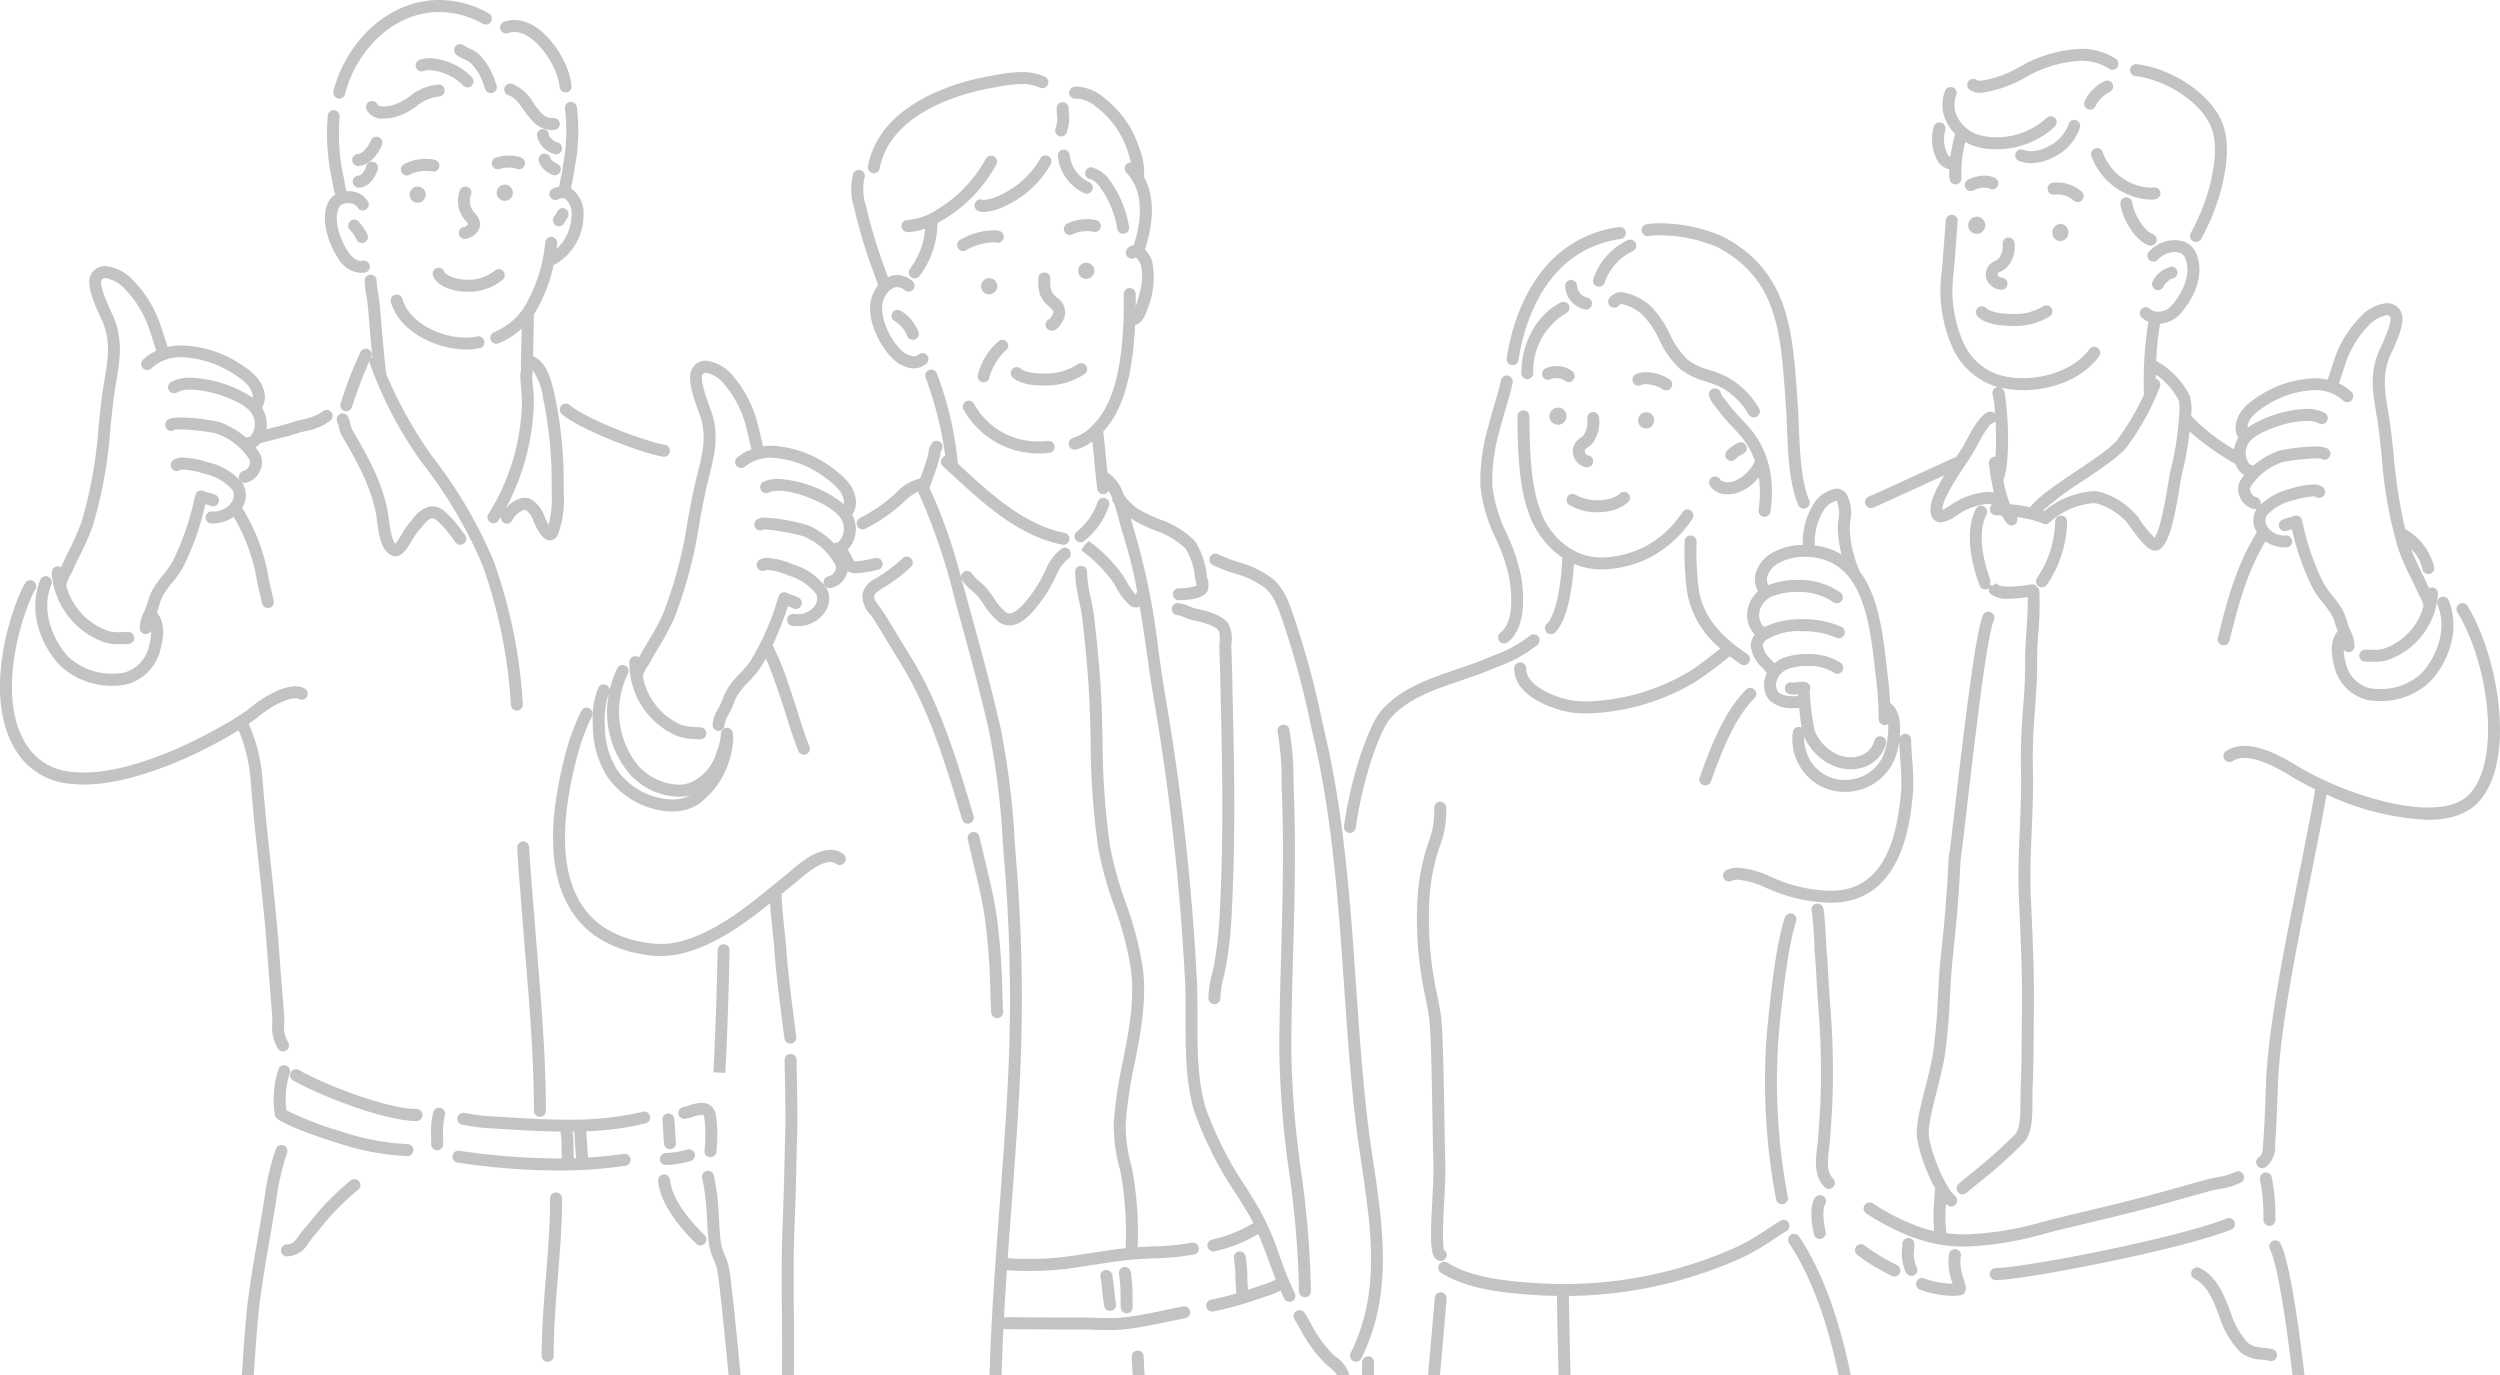 <svg xmlns="http://www.w3.org/2000/svg" xmlns:xlink="http://www.w3.org/1999/xlink" width="300" height="165" viewBox="0 0 300 165"><defs><clipPath id="a"><rect width="300" height="165" transform="translate(28.293 161.288)" fill="#111"/></clipPath></defs><g transform="translate(-28.293 -161.288)" opacity="0.25"><g clip-path="url(#a)"><path d="M215.586,197.58c-2.832,1.424-4.736,4.831-4.736,8.479a.718.718,0,1,0,1.436,0,8.024,8.024,0,0,1,3.943-7.188.721.721,0,1,0-.643-1.291Z" fill="#111"/><path d="M236.551,216.39a3.224,3.224,0,0,1,.96-.666.725.725,0,0,0,.32-.969.718.718,0,0,0-.964-.321,4.642,4.642,0,0,0-1.332.937.725.725,0,0,0,0,1.021.716.716,0,0,0,.507.21A.709.709,0,0,0,236.551,216.39Z" fill="#111"/><path d="M239.466,223.018a.711.711,0,0,0,.475.281l.1.007a.722.722,0,0,0,.71-.62c.575-4.072-.278-7.462-2.535-10.077-.326-.377-.663-.739-1.012-1.113a19.892,19.892,0,0,1-1.672-1.953c-.08-.11-.17-.221-.281-.359a2.189,2.189,0,0,1-.465-.726.715.715,0,0,0-.7-.571l-.149.015a.723.723,0,0,0-.553.857,3.258,3.258,0,0,0,.759,1.34c.081.1.16.2.229.291a21.725,21.725,0,0,0,1.8,2.111c.322.345.647.693.96,1.055a9.346,9.346,0,0,1,1.747,3.044l-.014.018-.014.076a4.71,4.71,0,0,1-2.544,2.368,2.665,2.665,0,0,1-.678.092c-.5,0-.812-.157-.9-.313a.719.719,0,1,0-1.265.685,2.347,2.347,0,0,0,2.157,1.073,4.075,4.075,0,0,0,1.05-.142,5.479,5.479,0,0,0,2.678-1.888,13.856,13.856,0,0,1-.024,3.914A.717.717,0,0,0,239.466,223.018Z" fill="#111"/><path d="M235.691,206.593a12.247,12.247,0,0,0-2.246-.9,7.59,7.59,0,0,1-2.646-1.256,9.757,9.757,0,0,1-2.121-3.052,12.656,12.656,0,0,0-2.108-3.172,6.49,6.49,0,0,0-3.774-1.872h-.006a1.824,1.824,0,0,0-1.364.707.722.722,0,0,0,.565,1.166.712.712,0,0,0,.566-.277.431.431,0,0,1,.371-.156,5.129,5.129,0,0,1,2.628,1.454,11.444,11.444,0,0,1,1.856,2.83,10.985,10.985,0,0,0,2.469,3.481,8.8,8.8,0,0,0,3.124,1.521,11.09,11.09,0,0,1,1.992.793,8.954,8.954,0,0,1,3.155,3.189.715.715,0,0,0,1,.2.726.726,0,0,0,.2-1A10.229,10.229,0,0,0,235.691,206.593Z" fill="#111"/><path d="M218.715,197a1.63,1.63,0,0,1-1.172-1.4.718.718,0,1,0-1.436,0,3.021,3.021,0,0,0,2.391,2.83l.109.009a.722.722,0,0,0,.108-1.436Z" fill="#111"/><path d="M219.48,194.79a.719.719,0,0,0,.522.875l.174.022a.715.715,0,0,0,.7-.548,6.5,6.5,0,0,1,3.359-3.724.721.721,0,1,0-.642-1.291A7.918,7.918,0,0,0,219.48,194.79Z" fill="#111"/><path d="M219.4,210.729h-.012a.71.71,0,0,0-.48.268.719.719,0,0,0-.151.531,2.921,2.921,0,0,1-.492,2.07,1.553,1.553,0,0,1-.213.16,2.123,2.123,0,0,0-.954,1.179,1.923,1.923,0,0,0,.308,1.627,1.77,1.77,0,0,0,1.339.8h.024a.722.722,0,0,0,.041-1.442.4.4,0,0,1-.226-.185.531.531,0,0,1-.112-.384c.048-.159.144-.237.388-.4a2.508,2.508,0,0,0,.469-.385,4.331,4.331,0,0,0,.854-3.2A.732.732,0,0,0,219.4,210.729Z" fill="#111"/><path d="M215.309,210.208a1.028,1.028,0,1,0,.972,1.026A1,1,0,0,0,215.309,210.208Z" fill="#111"/><path d="M224.858,211.783a.972.972,0,1,0,.971-1.026A1,1,0,0,0,224.858,211.783Z" fill="#111"/><path d="M228.242,208.136a.723.723,0,0,0,.414-1.311,5.374,5.374,0,0,0-2.837-.876,2.783,2.783,0,0,0-1.23.254.722.722,0,0,0,.313,1.371.7.7,0,0,0,.314-.074,1.392,1.392,0,0,1,.6-.112,3.984,3.984,0,0,1,2.009.616A.72.72,0,0,0,228.242,208.136Z" fill="#111"/><path d="M217.056,206.912a.724.724,0,0,0-.023-1.02,3,3,0,0,0-2.008-.671,2.741,2.741,0,0,0-1.307.292.722.722,0,0,0,.344,1.355.71.71,0,0,0,.342-.088,1.378,1.378,0,0,1,.615-.115,1.729,1.729,0,0,1,1.023.271.708.708,0,0,0,.495.2A.717.717,0,0,0,217.056,206.912Z" fill="#111"/><path d="M220.026,221.321a5.226,5.226,0,0,1-2.628-.64.716.716,0,0,0-1,.19.723.723,0,0,0,.187,1,6.525,6.525,0,0,0,3.437.89,6.169,6.169,0,0,0,1.09-.092,4.551,4.551,0,0,0,2.583-1.155.719.719,0,1,0-1.1-.923,3.485,3.485,0,0,1-1.732.658A4.788,4.788,0,0,1,220.026,221.321Z" fill="#111"/><path d="M213.685,236.668a.718.718,0,0,0,1.226.511c1.767-1.776,2.162-6.67,2.244-8.223a8.716,8.716,0,0,0,3.413.664,13.214,13.214,0,0,0,6.393-1.811,13.909,13.909,0,0,0,4.454-4.314.72.72,0,0,0,.06-.549.716.716,0,0,0-.688-.521.721.721,0,0,0-.63.373,12.406,12.406,0,0,1-3.912,3.761,11.747,11.747,0,0,1-5.669,1.621,7.191,7.191,0,0,1-3.255-.728,8.759,8.759,0,0,1-4.3-5.279c-.811-2.157-1.2-5.729-1.2-10.919a.718.718,0,1,0-1.436,0c0,5.367.424,9.106,1.3,11.429a10.687,10.687,0,0,0,4.069,5.511c-.029,2.051-.513,6.62-1.85,7.964A.716.716,0,0,0,213.685,236.668Z" fill="#111"/><path d="M209.693,205.092l.109.009a.717.717,0,0,0,.71-.612c.6-3.926,3-13.2,12.268-14.526a.724.724,0,0,0,.61-.817.74.74,0,0,0-.792-.613h-.02c-10.223,1.461-12.836,11.492-13.485,15.737a.719.719,0,0,0,.6.822Z" fill="#111"/><path d="M209.421,230.75c.25,1.509.647,5.157-1.071,6.453a.72.72,0,1,0,.86,1.155c2.349-1.771,1.92-6.076,1.627-7.844a22.492,22.492,0,0,0-1.725-5.162,17.717,17.717,0,0,1-1.741-5.82,22.027,22.027,0,0,1,.878-6.6c.194-.777.488-1.784.775-2.766a30.871,30.871,0,0,0,.794-3.007.74.74,0,0,0-.708-.818.725.725,0,0,0-.715.624c-.057.421-.427,1.688-.769,2.862-.283.972-.574,1.971-.768,2.755a23.225,23.225,0,0,0-.92,7.043,19.075,19.075,0,0,0,1.858,6.3A21.382,21.382,0,0,1,209.421,230.75Z" fill="#111"/><path d="M226.1,189.623h.036a7.342,7.342,0,0,1,1.293-.1,17.8,17.8,0,0,1,6.957,1.428c7.1,3.738,7.563,10.1,8.1,17.458l.1,1.386c.061.805.1,1.72.137,2.692.13,3.218.277,6.865,1.357,9.4a.718.718,0,0,0,.66.439.706.706,0,0,0,.283-.059.724.724,0,0,0,.376-.947c-.974-2.285-1.116-5.787-1.244-8.937-.039-.97-.076-1.887-.138-2.694l-.1-1.38c-.545-7.467-1.059-14.521-8.867-18.632a19.213,19.213,0,0,0-7.6-1.594,8.888,8.888,0,0,0-1.573.121.721.721,0,0,0-.577.841A.738.738,0,0,0,226.1,189.623Z" fill="#111"/><path d="M211.435,241.5a.718.718,0,1,0-1.436,0c0,3.6,5.356,5.171,7.307,5.338.486.042.983.063,1.488.063a26.684,26.684,0,0,0,13.017-3.836,50.29,50.29,0,0,0,4.062-3.029c.428.331.858.649,1.289.947a.714.714,0,0,0,.406.126.722.722,0,0,0,.407-1.316c-2.66-1.837-5.2-4.036-5.805-7.657a34.086,34.086,0,0,1-.284-5.821.714.714,0,0,0-.175-.523.732.732,0,0,0-.526-.248.723.723,0,0,0-.732.671,36.243,36.243,0,0,0,.3,6.157,11.222,11.222,0,0,0,3.981,6.73c-.891.712-2.837,2.247-3.641,2.713a25.255,25.255,0,0,1-12.3,3.643c-.464,0-.919-.02-1.364-.057C215.722,245.253,211.435,243.878,211.435,241.5Z" fill="#111"/><path d="M243.83,271.848a.722.722,0,0,0-.04-.551.717.717,0,0,0-1.323.094c-.822,2.481-1.532,7.117-2.171,14.177a75.232,75.232,0,0,0,1.127,19.625.718.718,0,0,0,.707.6l.123-.011a.723.723,0,0,0,.585-.834,73.819,73.819,0,0,1-1.112-19.248C242.346,278.848,243.054,274.188,243.83,271.848Z" fill="#111"/><path d="M244.184,309.67a.714.714,0,0,0-.6-.322.706.706,0,0,0-.4.121.723.723,0,0,0-.2,1c2.682,4.043,4.684,9.518,6.12,16.735,1.92,9.643,4.619,26.269,4.478,31.11a.723.723,0,0,0,.705.743h.013a.716.716,0,0,0,.717-.7c.143-4.949-2.573-21.729-4.5-31.436C249.042,319.515,246.97,313.871,244.184,309.67Z" fill="#111"/><path d="M200.821,312.516a.744.744,0,0,0,.343.082.712.712,0,0,0,.647-.385.631.631,0,0,0-.2-.87c-.293-.432-.1-4.257-.014-5.891.087-1.7.169-3.316.132-4.5-.029-.94-.056-2.574-.088-4.487l0-.142c-.079-4.694-.187-11.124-.424-13.033-.089-.715-.247-1.516-.43-2.443a42.68,42.68,0,0,1-.991-11.039,23.252,23.252,0,0,1,1.262-6.924,11.823,11.823,0,0,0,.775-4.706.723.723,0,0,0-.749-.683h0a.709.709,0,0,0-.5.236.721.721,0,0,0-.185.52,10.49,10.49,0,0,1-.707,4.189,24.773,24.773,0,0,0-1.329,7.3,44.171,44.171,0,0,0,1.023,11.423c.174.881.325,1.642.408,2.3.228,1.84.335,8.256.413,12.965.032,1.946.061,3.61.09,4.563.035,1.114-.049,2.756-.131,4.377C199.908,310.394,199.9,312.055,200.821,312.516Z" fill="#111"/><path d="M242.922,308.015a.715.715,0,0,0-.988-.238c-.512.317-1.022.65-1.544.992a27.92,27.92,0,0,1-3.683,2.151,50.574,50.574,0,0,1-20.655,4.452q-1.437,0-2.869-.084c-3.864-.227-8.237-.626-11.205-2.482a.715.715,0,0,0-.988.231.725.725,0,0,0,.23.994c3.256,2.037,7.839,2.46,11.879,2.7.677.04,1.355.054,2.033.064.01,2.307.1,5.935.178,9.152l.065,2.667a10,10,0,0,0,1.75,5.4c.286.491.584,1,.857,1.565a.713.713,0,0,0,.646.406.7.7,0,0,0,.312-.072.715.715,0,0,0,.366-.412.727.727,0,0,0-.033-.553c-.3-.615-.612-1.156-.919-1.681a8.667,8.667,0,0,1-1.544-4.691l-.065-2.67c-.074-3.031-.166-6.774-.177-9.1a52.064,52.064,0,0,0,20.728-4.57,29.409,29.409,0,0,0,3.918-2.286c.491-.321.98-.641,1.471-.944A.723.723,0,0,0,242.922,308.015Z" fill="#111"/><path d="M201.167,316.353a.717.717,0,0,0-.7.663c-.174,2.1-.392,4.561-.63,7.247-.295,3.341-.625,7.074-.939,10.882a4.087,4.087,0,0,0-.463.04,9.979,9.979,0,0,1-1.455.114c-.232,0-.485-.009-.758-.032-.073-.006-.172-.009-.291-.009l-.875.01c-2.036,0-2.313-.4-2.34-.474-.02-.17.064-1.457.135-2.547.141-2.141.333-5.072.333-7.456a.719.719,0,1,0-1.437,0c0,2.353-.19,5.26-.33,7.384a13.45,13.45,0,0,0-.1,2.946c.419,1.425,2.33,1.59,3.73,1.59l1.05-.007c.321.027.616.039.887.039a11.158,11.158,0,0,0,1.64-.129l.151-.02c-.627,7.784-.992,13.742-1.113,18.156a6.083,6.083,0,0,1-.123-.626,16.854,16.854,0,0,1-.009-2.786c.106-2.38.2-4.436-1.1-4.816a1.576,1.576,0,0,0-.436-.066,1.3,1.3,0,0,0-.785.262c-.781.59-.845,1.944-.843,3.393a26.066,26.066,0,0,0,.914,7.767c.03.123.083.3.153.531l.11.362a.726.726,0,0,0,.689.517l.164-.02.039-.012a.723.723,0,0,0,.485-.9l-.125-.413c-.052-.169-.1-.311-.12-.412A25.21,25.21,0,0,1,195.8,350a8.136,8.136,0,0,1,.176-2.111,10.286,10.286,0,0,1,.116,3.406,17.433,17.433,0,0,0,.025,3.058c.113.726.323,2.078,1.433,2.531l.069.018-.008.877a.719.719,0,1,0,1.437,0c0-8.407,1.278-22.844,2.212-33.385l.026-.3c.228-2.572.437-4.932.6-6.95A.736.736,0,0,0,201.167,316.353Z" fill="#111"/><path d="M220.581,340.424a.718.718,0,1,0-1.433-.09,71.528,71.528,0,0,0,1.027,7.774c.574,3.655,1.361,8.661,1.208,9.424a.721.721,0,0,0,.566.85l.139.014a.721.721,0,0,0,.7-.579c.189-.956-.33-4.407-1.213-10.022C221.09,344.68,220.535,341.15,220.581,340.424Z" fill="#111"/><path d="M190.177,261.24l.1.007a.722.722,0,0,0,.71-.62c.9-6.338,2.978-11.729,4.07-13.032,2.043-2.436,5.379-3.568,8.636-4.673,1.268-.43,2.467-.837,3.6-1.322l.71-.3a16.41,16.41,0,0,0,4.833-2.666.722.722,0,0,0-.5-1.237.711.711,0,0,0-.5.206,15.554,15.554,0,0,1-4.377,2.365l-.721.3c-1.1.47-2.278.87-3.529,1.294-3.413,1.158-6.943,2.355-9.243,5.1-1.231,1.468-3.443,7.066-4.395,13.758A.724.724,0,0,0,190.177,261.24Z" fill="#111"/><path d="M287.25,196.112a.719.719,0,0,0,.682-.494,2.656,2.656,0,0,1,.964-.9.722.722,0,0,0,0-1.443,3.331,3.331,0,0,0-2.327,1.888.725.725,0,0,0,.457.914A.71.71,0,0,0,287.25,196.112Z" fill="#111"/><path d="M272.006,180.869a5.956,5.956,0,0,0,2.688-.707,6.06,6.06,0,0,0,3.2-3.587.722.722,0,0,0-.522-.876l-.175-.022a.717.717,0,0,0-.695.548,4.676,4.676,0,0,1-2.46,2.652,4.55,4.55,0,0,1-2.032.551,2.435,2.435,0,0,1-.907-.162.716.716,0,0,0-.934.4.725.725,0,0,0,.4.938A3.83,3.83,0,0,0,272.006,180.869Z" fill="#111"/><path d="M279.749,174.043a3.749,3.749,0,0,1,1.706-1.715.721.721,0,1,0-.641-1.291,5.168,5.168,0,0,0-2.35,2.361.722.722,0,0,0-.038.551.716.716,0,0,0,1.323.094Z" fill="#111"/><path d="M262.207,181.607a8.335,8.335,0,0,0,.032,1.158.718.718,0,0,0,.713.644l.077,0a.721.721,0,0,0,.637-.8,14.627,14.627,0,0,1,.47-4.294,5,5,0,0,0,1.1.511,8.544,8.544,0,0,0,2.567.372,10.258,10.258,0,0,0,7.081-2.729.719.719,0,1,0-1.015-1.02,8.874,8.874,0,0,1-6.035,2.312,7.253,7.253,0,0,1-2.17-.312,4.231,4.231,0,0,1-2.511-2.188,3.128,3.128,0,0,1-.119-2.53.718.718,0,1,0-1.332-.536,4.578,4.578,0,0,0,.154,3.685,5.44,5.44,0,0,0,1.059,1.49.567.567,0,0,0-.041.1,19.723,19.723,0,0,0-.533,2.641.812.812,0,0,1-.309-.24,4.08,4.08,0,0,1-.3-3,.721.721,0,0,0-.519-.874l-.143-.023h-.037a.714.714,0,0,0-.693.547,5.4,5.4,0,0,0,.561,4.238A2.341,2.341,0,0,0,262.207,181.607Z" fill="#111"/><path d="M287.538,184.407a.732.732,0,0,0-.784-.63h-.016a4.148,4.148,0,0,1-.487.029,6.43,6.43,0,0,1-5.633-4.25.718.718,0,0,0-.682-.5l-.182.022-.043.015a.722.722,0,0,0-.456.912,7.977,7.977,0,0,0,7.017,5.238,5.284,5.284,0,0,0,.642-.039.711.711,0,0,0,.478-.273A.722.722,0,0,0,287.538,184.407Z" fill="#111"/><path d="M286.622,189.373c-1.15-.411-2.308-2.575-2.454-3.769a.739.739,0,0,0-.783-.627h-.017a.719.719,0,0,0-.625.8c.2,1.594,1.616,4.315,3.4,4.952a.73.73,0,0,0,.24.042.722.722,0,0,0,.24-1.4Z" fill="#111"/><path d="M264.681,172.079a2.047,2.047,0,0,0,1.184.34,5.639,5.639,0,0,0,1.049-.135,14.9,14.9,0,0,0,4.4-1.688,14.6,14.6,0,0,1,6.662-2.009,6.065,6.065,0,0,1,3.418.96.719.719,0,0,0,1.1-.747.72.72,0,0,0-.308-.457,7.475,7.475,0,0,0-4.211-1.2,15.963,15.963,0,0,0-7.334,2.177,13.541,13.541,0,0,1-4.086,1.561,3.768,3.768,0,0,1-.683.093.672.672,0,0,1-.391-.1.726.726,0,0,0-.4-.12.722.722,0,0,0-.4,1.321Z" fill="#111"/><path d="M284.55,170.423c3.208.331,7.591,2.8,9,5.947.93,2.076.483,4.791-.076,7.174a25.2,25.2,0,0,1-2.269,5.667.719.719,0,1,0,1.206.784,26.64,26.64,0,0,0,2.461-6.119c.615-2.619,1.094-5.629-.015-8.1-1.667-3.717-6.573-6.419-10.222-6.792a.721.721,0,0,0-.089,1.438Z" fill="#111"/><path d="M268.39,193.863a2.844,2.844,0,0,0,.57-.337,3.538,3.538,0,0,0,1.074-2.988.719.719,0,1,0-1.437,0,2.349,2.349,0,0,1-.534,1.861,1.627,1.627,0,0,1-.294.162,1.978,1.978,0,0,0-.93.758,1.705,1.705,0,0,0-.026,1.747,1.965,1.965,0,0,0,1.683.994.722.722,0,0,0,0-1.443.54.54,0,0,1-.434-.263.26.26,0,0,1,.009-.292C268.106,194,268.2,193.955,268.39,193.863Z" fill="#111"/><path d="M267.7,182.644a2.8,2.8,0,0,0-1.27-.28,4.554,4.554,0,0,0-1.974.486.725.725,0,0,0-.32.967.713.713,0,0,0,.963.323,3.126,3.126,0,0,1,1.327-.334,1.4,1.4,0,0,1,.632.129.735.735,0,0,0,.322.075.71.71,0,0,0,.641-.4.721.721,0,0,0-.321-.969Z" fill="#111"/><path d="M277.613,185.542a.723.723,0,0,0,.508-1.232,4.427,4.427,0,0,0-3.5-1.094.72.72,0,0,0-.617.81.736.736,0,0,0,.789.621h.017a2.618,2.618,0,0,1,.352-.022,2.848,2.848,0,0,1,1.944.706A.715.715,0,0,0,277.613,185.542Z" fill="#111"/><path d="M265.45,189.348a1.027,1.027,0,1,0-.973-1.026A1,1,0,0,0,265.45,189.348Z" fill="#111"/><path d="M275.74,188.181l-.183-.018a.94.94,0,0,0-.529.163,1.068,1.068,0,0,0-.311,1.423.937.937,0,0,0,.622.443l.186.019a.945.945,0,0,0,.563-.188,1.068,1.068,0,0,0,.254-1.434A.937.937,0,0,0,275.74,188.181Z" fill="#111"/><path d="M248.27,303.75a.726.726,0,0,0,0-1.02c-.82-.825-.656-2.218-.5-3.568.031-.263.061-.521.083-.769.263-2.9.391-5.5.391-7.94,0-4.06-.127-5.813-.3-8.241-.1-1.34-.207-2.871-.317-5.111l-.159-1.869c-.22-4.646-.356-4.95-.408-5.065a.764.764,0,0,0-.681-.447.664.664,0,0,0-.279.061.728.728,0,0,0-.388.406.624.624,0,0,0,0,.469,45.009,45.009,0,0,1,.322,4.656l.157,1.87c.11,2.237.22,3.77.317,5.111.175,2.4.3,4.14.3,8.16,0,2.4-.126,4.956-.385,7.809-.021.236-.05.48-.08.732-.18,1.531-.4,3.437.907,4.755a.713.713,0,0,0,1.016,0Z" fill="#111"/><path d="M252.812,222.255a.718.718,0,0,0,.275-.055c.833-.347,3.743-1.685,6.1-2.768l2.434-1.117c-1.043,1.691-1.86,3.35-1.633,4.55a1.274,1.274,0,0,0,.7,1.007,1.152,1.152,0,0,0,.482.1,4.276,4.276,0,0,0,1.932-.825,7.5,7.5,0,0,1,3.651-1.387c.109,0,.218.005.328.016a.334.334,0,0,1,.231.121.673.673,0,0,0-.227.506.721.721,0,0,0,.718.723c.2,0,.409.013.614.027l.121.008a5.292,5.292,0,0,0,.576.915.718.718,0,0,0,1.27-.386.724.724,0,0,0-.06-.369c.3.042.591.091.884.151a17.823,17.823,0,0,1,2.061.557l.027.016a.724.724,0,0,0,.446.155.715.715,0,0,0,.562-.271,8.768,8.768,0,0,1,5.167-2.26,1.888,1.888,0,0,1,.393.036,7.524,7.524,0,0,1,3.8,2.45l.177.247c1.333,1.881,2.268,2.971,3.1,2.971a.932.932,0,0,0,.543-.176c1.173-.818,1.769-3.874,2.383-7.539.125-.745.231-1.386.315-1.713a37.807,37.807,0,0,0,.866-4.874,33.116,33.116,0,0,0,5.492,3.894,3.151,3.151,0,0,0,.716,1.084,1.408,1.408,0,0,0,.346.246,7.11,7.11,0,0,0-.424.585,2.136,2.136,0,0,0-.136,1.969,2.462,2.462,0,0,0,1.648,1.5l.167.021a.714.714,0,0,0,.258-.051,2.647,2.647,0,0,0-.068,2.735.726.726,0,0,0,.073.114c-2.487,3.947-3.6,8.342-4.58,12.226l-.108.427a.729.729,0,0,0,.078.548.716.716,0,0,0,.439.33l.144.023h.035a.719.719,0,0,0,.7-.543l.108-.429c.926-3.664,1.972-7.807,4.215-11.5a4.272,4.272,0,0,0,2.488.737.722.722,0,0,0,.714-.726.743.743,0,0,0-.8-.717h0a2.44,2.44,0,0,1-1.97-.783.538.538,0,0,0-.169-.223c-.036-.056-.068-.108-.09-.15a1.249,1.249,0,0,1-.028-1.242,5.962,5.962,0,0,1,3.219-1.815,9.3,9.3,0,0,1,2.4-.472,2.175,2.175,0,0,1,.218.012l.006,0a.7.7,0,0,0,.454.165.721.721,0,0,0,.461-1.274,1.824,1.824,0,0,0-1.208-.335,9.955,9.955,0,0,0-2.751.526,8.032,8.032,0,0,0-3.56,1.919.505.505,0,0,0,.022-.054.718.718,0,0,0-.531-.868,1.055,1.055,0,0,1-.649-.636.711.711,0,0,1,.01-.646,7.271,7.271,0,0,1,3.824-2.93,24.714,24.714,0,0,1,4.108-.447c.255,0,.387.014.433.014.017,0,.023,0,.02-.007a.714.714,0,0,0,1-.1.725.725,0,0,0-.088-1.017c-.16-.134-.5-.312-1.591-.312a22.651,22.651,0,0,0-4.4.525,9.92,9.92,0,0,0-2.994,1.768c-.086-.034-.171-.062-.252-.086-.064-.018-.161-.047-.175-.053a2.144,2.144,0,0,1,.172-2.937c.97-1.006,4.283-2.281,6.624-2.281a3.072,3.072,0,0,1,1.49.293.719.719,0,0,0,.978-.274.725.725,0,0,0-.271-.983,4.512,4.512,0,0,0-2.23-.484,14.023,14.023,0,0,0-7.044,2.243,1.726,1.726,0,0,1,.074-.427c.223-.717.671-1.307,2.4-2.369a11.614,11.614,0,0,1,5.552-1.7,4.8,4.8,0,0,1,3.447,1.254.72.72,0,0,0,.989-1.047,5.548,5.548,0,0,0-1.476-1.007c.2-.631.529-1.635.66-2.025a11.99,11.99,0,0,1,2.839-4.879,3.9,3.9,0,0,1,2.286-1.294h.005a.4.4,0,0,1,.319.169c.245.325-.113,1.535-1.062,3.594-.185.4-.342.745-.428.983-.912,2.492-.552,4.642-.168,6.943.1.618.211,1.253.3,1.919.14,1.113.259,2.245.378,3.385a50.782,50.782,0,0,0,2.019,11.171,29.053,29.053,0,0,0,1.443,3.3c.281.573.561,1.145.815,1.721.073.164.172.351.278.55a3.536,3.536,0,0,1,.386.875.577.577,0,0,0,.082.256,7.439,7.439,0,0,1-4.746,5.148,3.709,3.709,0,0,1-1.153.143c-.189,0-1.128-.025-1.128-.025a.734.734,0,0,0-.7.713.721.721,0,0,0,.205.513.713.713,0,0,0,.506.217s.926.026,1.123.026a5.168,5.168,0,0,0,1.582-.211,9.03,9.03,0,0,0,6.032-7.937.731.731,0,0,0-.7-.779.68.68,0,0,0-.362.105c-.032-.063-.062-.123-.087-.181-.262-.591-.549-1.18-.838-1.771-.438-.895-.888-1.817-1.236-2.743a4.539,4.539,0,0,1,1.352,2.394.738.738,0,0,0,.8.587h.03a.721.721,0,0,0,.585-.833,7.2,7.2,0,0,0-3.477-4.561,61.424,61.424,0,0,1-1.377-8.827c-.12-1.15-.24-2.293-.382-3.415-.088-.688-.2-1.346-.306-2-.364-2.172-.677-4.047.1-6.182.072-.2.2-.473.384-.875.944-2.048,1.723-3.977.906-5.068a1.824,1.824,0,0,0-1.354-.739c-.061,0-.123-.008-.186-.008a5.042,5.042,0,0,0-3.22,1.708,13.379,13.379,0,0,0-3.2,5.451c-.13.388-.454,1.385-.659,2.023a7.646,7.646,0,0,0-1.593-.162,12.932,12.932,0,0,0-6.311,1.9c-1.854,1.141-2.643,1.97-3.016,3.168a2.546,2.546,0,0,0,.172,2.068,3.945,3.945,0,0,0-.489,1.383,23.15,23.15,0,0,1-5.158-4.01,6.1,6.1,0,0,0-.16-2.4,9.631,9.631,0,0,0-4.018-4.18,31.446,31.446,0,0,1,.46-4.487,3.6,3.6,0,0,0,2.273-1.028c1.752-1.868,3.2-4.829,2-7.536a2.516,2.516,0,0,0-1.97-1.416,3.587,3.587,0,0,0-.568-.045,4.224,4.224,0,0,0-3.067,1.378.726.726,0,0,0,.045,1.021.718.718,0,0,0,1.014-.045,2.761,2.761,0,0,1,2-.912,2.18,2.18,0,0,1,.345.027,1.138,1.138,0,0,1,.889.578c.912,2.063-.364,4.5-1.734,5.96a2.188,2.188,0,0,1-1.461.585,1.327,1.327,0,0,1-.986-.339.72.72,0,0,0-1.016,1.02,2.446,2.446,0,0,0,.818.533,46.471,46.471,0,0,0-.537,8.517.446.446,0,0,0,.041.185,33.8,33.8,0,0,1-3.118,5.327c-.686.964-2.871,2.431-4.99,3.853-2.371,1.591-4.617,3.1-5.6,4.389l-.052-.015c-.109-.032-.218-.063-.327-.085a17.716,17.716,0,0,0-2.02-.286,16.327,16.327,0,0,1-.8-2.955.613.613,0,0,0,.1-.19c.849-2.56.359-9.33-.007-10.434a.707.707,0,0,0-.612-.472,11.552,11.552,0,0,0,2.893.375c2.97,0,6.925-1.07,9.115-4.071a.727.727,0,0,0-.155-1.009.713.713,0,0,0-1,.156c-1.541,2.111-4.679,3.475-8,3.475a9.815,9.815,0,0,1-2.837-.394,7.039,7.039,0,0,1-4.245-3.783,15.4,15.4,0,0,1-1.227-8.328c.085-.691.219-2.514.337-4.121l.014-.191c.064-.883.121-1.646.153-2a.737.737,0,0,0-.718-.788.715.715,0,0,0-.712.657c-.033.359-.091,1.145-.157,2.052-.109,1.486-.258,3.522-.342,4.212a16.687,16.687,0,0,0,1.379,9.17,8.5,8.5,0,0,0,5.1,4.5c.1.03.212.041.313.069a.746.746,0,0,0-.208.033.726.726,0,0,0-.454.913,13.877,13.877,0,0,1,.279,2.247.713.713,0,0,0-.527-.229l-.133.011-.032.008c-.993.239-1.9,1.826-2.744,3.43l-.153.29c-.254.468-.638,1.062-1.081,1.734l-.13.014-.052.023c-.585.254-2.263,1.024-4.116,1.876l-.162.074c-2.454,1.128-5.236,2.407-6.028,2.736a.725.725,0,0,0-.388.944A.716.716,0,0,0,252.812,222.255Zm30.822-7.5a30.27,30.27,0,0,0,3.862-7.1.724.724,0,0,0-.46-.91l-.049-.011c0-.168,0-.337.007-.506a8.416,8.416,0,0,1,2.767,3.168c.2.453-.047,4.624-.964,8.189-.1.378-.207,1.038-.35,1.885-.273,1.632-.891,5.32-1.6,6.345a13.286,13.286,0,0,1-1.833-2.251l-.2-.284a9.055,9.055,0,0,0-4.647-2.988,3.22,3.22,0,0,0-.666-.063,10.3,10.3,0,0,0-5.9,2.389l-.168-.045a37.093,37.093,0,0,1,4.857-3.61C280.605,217.409,282.8,215.938,283.634,214.758Zm-15.882-2.944a37.248,37.248,0,0,1,0,4.279c-.04-.006-.132-.009-.134-.009a.763.763,0,0,0-.643.654l-.025.013.033.431h.012a26.39,26.39,0,0,0,.567,3.228,1.637,1.637,0,0,0-.336-.068c-.156-.015-.312-.022-.466-.022a8.878,8.878,0,0,0-4.457,1.633c-.239.144-.679.408-.917.531-.08-1.127,1.533-3.566,2.613-5.2.532-.806,1.035-1.566,1.373-2.188l.159-.3c1.3-2.47,1.735-2.684,1.808-2.7A.707.707,0,0,0,267.752,211.814Z" fill="#111"/><path d="M297.554,302.762a.718.718,0,0,0-1.042-.825,7.725,7.725,0,0,1-2.187.628c-.452.086-.9.171-1.289.282l-1.439.4c-2.429.682-4.936,1.386-7.416,2.022-1.815.466-3.639.9-5.489,1.345-1.741.416-3.482.832-5.215,1.274a37.616,37.616,0,0,1-9.285,1.528,18.086,18.086,0,0,1-2.321-.145,15.1,15.1,0,0,1-.054-3.523c.049.049.1.095.15.139a.715.715,0,0,0,1.012-.073.722.722,0,0,0-.073-1.018c-1.279-1.113-2.808-5.041-3.128-7.014-.185-1.144.356-3.288.929-5.558.35-1.384.711-2.816.954-4.2a70.576,70.576,0,0,0,.626-7.184c.1-1.724.19-3.354.324-4.562.5-4.52.792-8.159.944-11.771.178-1.215.471-3.73.842-6.915.93-7.981,2.335-20.044,3.161-21.879a.724.724,0,0,0-.357-.954.71.71,0,0,0-.3-.065.718.718,0,0,0-.654.424c-.888,1.974-2.266,13.724-3.273,22.3-.314,2.679-.58,4.941-.721,6.183a.687.687,0,0,0-.111.343l-.033.734c-.157,3.531-.444,7.059-.929,11.437-.137,1.247-.23,2.9-.33,4.653a69.76,69.76,0,0,1-.605,7c-.232,1.313-.584,2.712-.932,4.092-.638,2.524-1.188,4.705-.955,6.145a20.956,20.956,0,0,0,2.181,5.947.652.652,0,0,0-.075.277c-.015.354-.039.721-.068,1.166a19.725,19.725,0,0,0,0,3.613,14.216,14.216,0,0,1-1.992-.574,27.2,27.2,0,0,1-5.345-2.72.715.715,0,0,0-1,.164.724.724,0,0,0,.163,1.008,28.8,28.8,0,0,0,5.68,2.9,17.506,17.506,0,0,0,6.251,1.093,39.4,39.4,0,0,0,9.678-1.6c1.716-.438,3.441-.85,5.2-1.27,1.84-.439,3.68-.879,5.511-1.35,2.509-.643,5.042-1.355,7.543-2.058l1.343-.376c.352-.1.745-.173,1.178-.256a8.594,8.594,0,0,0,2.614-.785A.716.716,0,0,0,297.554,302.762Z" fill="#111"/><path d="M255.938,313.093a23.1,23.1,0,0,1-3.9-2.36.719.719,0,0,0-1.141.68.721.721,0,0,0,.28.475,24.543,24.543,0,0,0,4.137,2.507.7.7,0,0,0,.31.071.723.723,0,0,0,.31-1.373Z" fill="#111"/><path d="M264.082,316.323a.447.447,0,0,0,.073-.22.37.37,0,0,0,.029-.141l.029-.122-.017-.076c-.071-.336-.171-.69-.274-1.054a5.546,5.546,0,0,1-.341-2.625.719.719,0,0,0-.515-.877l-.147-.024h-.036a.717.717,0,0,0-.693.544,6.63,6.63,0,0,0,.351,3.378l.06.229h-.053a10.735,10.735,0,0,1-3.372-.645.721.721,0,0,0-.453,1.369,12.28,12.28,0,0,0,3.862.735,7.029,7.029,0,0,0,.99-.069A.629.629,0,0,0,264.082,316.323Z" fill="#111"/><path d="M295.771,307.452a.7.7,0,0,0-.264.051c-6.034,2.406-24.427,5.934-27.734,5.956a.72.72,0,0,0-.712.727.723.723,0,0,0,.721.717h0c3.373-.024,22.115-3.611,28.253-6.058a.723.723,0,0,0-.266-1.393Z" fill="#111"/><path d="M258.277,313.313a4.084,4.084,0,0,1-.28-2.235l.021-.49a.716.716,0,0,0-.2-.517.724.724,0,0,0-.511-.228.742.742,0,0,0-.729.7l-.02.461a5.225,5.225,0,0,0,.479,3.043.721.721,0,0,0,.617.353.707.707,0,0,0,.366-.1A.725.725,0,0,0,258.277,313.313Z" fill="#111"/><path d="M247.39,305.262a.716.716,0,0,0-1.3-.239c-.533.833-.576,2.3-.128,4.375a.721.721,0,0,0,.7.57l.152-.017a.709.709,0,0,0,.452-.314.718.718,0,0,0,.1-.544c-.4-1.873-.289-2.942-.068-3.289A.713.713,0,0,0,247.39,305.262Z" fill="#111"/><path d="M300.627,308.4a.721.721,0,0,0,.718-.722,25.154,25.154,0,0,0-.441-5.12.717.717,0,0,0-.7-.581l-.145.014a.724.724,0,0,0-.563.85,23.726,23.726,0,0,1,.413,4.837A.721.721,0,0,0,300.627,308.4Z" fill="#111"/><path d="M301.323,310.136a.737.737,0,0,0-.321.075.724.724,0,0,0-.321.969c1.781,3.579,4.137,25.635,5.055,42.966a.72.72,0,0,0,.717.683h.039a.721.721,0,0,0,.678-.759c-.8-15.128-3.116-39.336-5.205-43.534A.713.713,0,0,0,301.323,310.136Z" fill="#111"/><path d="M271.365,352.262c-.069-.423-.136-.831-.213-1.2-.356-1.667-.577-3.468-.792-5.221a37.713,37.713,0,0,0-1.806-8.826,16.315,16.315,0,0,0-1.987-3.416,13.606,13.606,0,0,1-1.9-3.332.716.716,0,0,0-.68-.494.723.723,0,0,0-.643.4.722.722,0,0,0-.039.551,14.9,14.9,0,0,0,2.085,3.708,15.358,15.358,0,0,1,1.821,3.1,36.787,36.787,0,0,1,1.723,8.517c.218,1.767.443,3.6.81,5.314.07.329.129.7.2,1.146a11.546,11.546,0,0,0,.806,3.133.719.719,0,1,0,1.284-.646A10.752,10.752,0,0,1,271.365,352.262Z" fill="#111"/><path d="M301,323.194a8.566,8.566,0,0,0-1.129-.182,3.244,3.244,0,0,1-1.793-.54,9.7,9.7,0,0,1-2.162-3.855c-.792-2.038-1.611-4.146-3.647-5.169a.724.724,0,0,0-.322-.077.722.722,0,0,0-.32,1.367c1.543.776,2.228,2.539,2.952,4.407a10.845,10.845,0,0,0,2.554,4.413,4.414,4.414,0,0,0,2.574.888,7.516,7.516,0,0,1,.944.147l.175.022a.722.722,0,0,0,.174-1.421Z" fill="#111"/><path d="M163.07,189.344l.139-.014a.721.721,0,0,0,.566-.846,13.022,13.022,0,0,0-2.372-5.653,3.652,3.652,0,0,0-2.171-1.472.722.722,0,0,0-.034,1.443,2.73,2.73,0,0,1,1.067.91,11.65,11.65,0,0,1,2.1,5.048A.719.719,0,0,0,163.07,189.344Z" fill="#111"/><path d="M156.651,179.823a.741.741,0,0,0-.8-.57h-.037a.715.715,0,0,0-.459.3.728.728,0,0,0-.109.542,5.5,5.5,0,0,0,3.187,4.384.716.716,0,0,0,.94-.388.723.723,0,0,0-.386-.943A4.105,4.105,0,0,1,156.651,179.823Z" fill="#111"/><path d="M153.131,180.308a10.774,10.774,0,0,1-5.013,4.485,5.576,5.576,0,0,1-1.715.493.738.738,0,0,1-.224-.029.689.689,0,0,0-.229-.039.723.723,0,0,0-.226,1.407,2.115,2.115,0,0,0,.677.1,6.361,6.361,0,0,0,2.269-.6,12.209,12.209,0,0,0,5.692-5.075.719.719,0,1,0-1.231-.742Z" fill="#111"/><path d="M140.794,188.041c.2-.1.4-.21.594-.321a17.427,17.427,0,0,0,6.449-6.661.719.719,0,1,0-1.237-.733,16.035,16.035,0,0,1-5.911,6.134,7.314,7.314,0,0,1-3.5,1.229.722.722,0,0,0,0,1.444,6.024,6.024,0,0,0,2.128-.419,9.291,9.291,0,0,1-1.82,4.82.725.725,0,0,0,.131,1.011.706.706,0,0,0,.438.15.715.715,0,0,0,.57-.281A10.85,10.85,0,0,0,140.794,188.041Z" fill="#111"/><path d="M136.352,198.559a.717.717,0,0,0-.98.264.723.723,0,0,0,.263.986,3.688,3.688,0,0,1,1.542,1.844.72.72,0,0,0,.655.425.72.72,0,0,0,.671-.466.723.723,0,0,0-.018-.552A5.077,5.077,0,0,0,136.352,198.559Z" fill="#111"/><path d="M145.182,209.757a.717.717,0,0,0-.637-.386.721.721,0,0,0-.635,1.057,10.351,10.351,0,0,0,10.308,5.2.722.722,0,0,0,.623-.806.739.739,0,0,0-.788-.626h-.013a8.854,8.854,0,0,1-1.1.068A8.749,8.749,0,0,1,145.182,209.757Z" fill="#111"/><path d="M130.921,186.789a60.726,60.726,0,0,0,2.189,7.149l.557,1.572a4.462,4.462,0,0,0-.8,1.58c-.7,2.521,1.027,5.709,2.48,7.169a3.947,3.947,0,0,0,2.577,1.239,2.3,2.3,0,0,0,1.521-.57.71.71,0,0,0,.255-.488.717.717,0,0,0-1.176-.617.909.909,0,0,1-.608.226,2.712,2.712,0,0,1-1.555-.812c-1.374-1.379-2.579-4.083-2.112-5.756a2.4,2.4,0,0,1,1.365-1.69,1.1,1.1,0,0,1,.336-.053,1.473,1.473,0,0,1,.921.384.72.72,0,0,0,.907-1.119,2.849,2.849,0,0,0-1.823-.709,2.545,2.545,0,0,0-.775.122,2.043,2.043,0,0,0-.335.142l-.386-1.106a59.109,59.109,0,0,1-2.14-6.976l-.1-.458a6.427,6.427,0,0,1-.2-3.361.718.718,0,1,0-1.336-.528,7.385,7.385,0,0,0,.142,4.216Z" fill="#111"/><path d="M133.018,182.069l.137.014a.72.72,0,0,0,.7-.585c1.342-6.987,10.557-9.145,13.35-9.64l.569-.1a17.549,17.549,0,0,1,3.092-.383,5.333,5.333,0,0,1,2.22.427.706.706,0,0,0,.293.064.722.722,0,0,0,.293-1.381,6.724,6.724,0,0,0-2.806-.55,18.493,18.493,0,0,0-3.349.4l-.563.1c-3.02.533-12.992,2.889-14.508,10.786a.722.722,0,0,0,.568.845Z" fill="#111"/><path d="M155.309,177.588a.692.692,0,0,0,.32.076.714.714,0,0,0,.642-.4,4.967,4.967,0,0,0,.276-2.458c-.01-.186-.018-.364-.018-.528a.718.718,0,1,0-1.436,0c0,.2.011.429.023.662a3.928,3.928,0,0,1-.129,1.679A.725.725,0,0,0,155.309,177.588Z" fill="#111"/><path d="M154.328,194.957V194.7a.718.718,0,1,0-1.436,0l0,.243a4.694,4.694,0,0,0,.207,1.706,3.622,3.622,0,0,0,1.072,1.424c.575.529.649.6.353,1.107a2.378,2.378,0,0,1-.261.384.722.722,0,0,0,.217,1.41c.587,0,.979-.54,1.285-1.068a2.079,2.079,0,0,0-.624-2.9,2.338,2.338,0,0,1-.693-.852A3.471,3.471,0,0,1,154.328,194.957Z" fill="#111"/><path d="M148.266,189.017a2.2,2.2,0,0,0-.712-.093,8.038,8.038,0,0,0-4.144,1.218.721.721,0,0,0,.466,1.271.715.715,0,0,0,.465-.172,7.273,7.273,0,0,1,3.215-.884.832.832,0,0,1,.234.021.694.694,0,0,0,.238.042.722.722,0,0,0,.647-1.034A.711.711,0,0,0,148.266,189.017Z" fill="#111"/><path d="M148.564,202.065a.711.711,0,0,0-.31.071,7.659,7.659,0,0,0-2.642,4.247.721.721,0,0,0,.659.776l.055,0a.717.717,0,0,0,.716-.664,6.971,6.971,0,0,1,1.833-3.061.722.722,0,0,0-.311-1.372Z" fill="#111"/><path d="M160.376,188.573a.721.721,0,0,0-.528-.872,4.662,4.662,0,0,0-1.079-.117,5.481,5.481,0,0,0-2.416.538.723.723,0,0,0-.32.967.715.715,0,0,0,.964.322,4.089,4.089,0,0,1,1.772-.386,3.2,3.2,0,0,1,.74.078l.171.021A.715.715,0,0,0,160.376,188.573Z" fill="#111"/><path d="M158.594,205.134a.715.715,0,0,0-1.008-.117,6.868,6.868,0,0,1-4.11,1.08c-.23,0-.442-.006-.63-.016a5.016,5.016,0,0,1-1.528-.267,3.653,3.653,0,0,1-.444-.2.711.711,0,0,0-.387-.256l-.181-.022a.719.719,0,0,0-.661.439c-.077.181-.185.645.454,1.045a4.023,4.023,0,0,0,.726.348,6.47,6.47,0,0,0,1.951.354c.2.009.43.016.676.016a8.283,8.283,0,0,0,5.026-1.391A.726.726,0,0,0,158.594,205.134Z" fill="#111"/><path d="M159.619,193.734a.973.973,0,1,0-.972,1.026A1,1,0,0,0,159.619,193.734Z" fill="#111"/><path d="M147.97,195.583a.973.973,0,1,0-.972,1.025A1,1,0,0,0,147.97,195.583Z" fill="#111"/><path d="M139.394,206.044a.72.72,0,0,0-.031.552,43.385,43.385,0,0,1,2.363,9.42.626.626,0,0,0-.341.2.724.724,0,0,0,.052,1.019l1.277,1.169c3.679,3.385,7.848,7.221,13.063,8.247l.137.014a.723.723,0,0,0,.138-1.431c-4.817-.947-8.829-4.638-12.368-7.894l-.447-.41a40.683,40.683,0,0,0-2.519-10.81.719.719,0,0,0-.677-.483.743.743,0,0,0-.238.04A.711.711,0,0,0,139.394,206.044Z" fill="#111"/><path d="M157.964,226.358a.7.7,0,0,0,.385-.114,9.064,9.064,0,0,0,3.007-4.235.723.723,0,0,0-.018-.552.711.711,0,0,0-.4-.376.7.7,0,0,0-.256-.048.719.719,0,0,0-.67.467,7.761,7.761,0,0,1-2.436,3.528.722.722,0,0,0,.387,1.33Z" fill="#111"/><path d="M183.694,317.007a.715.715,0,0,0-.039-.55,42.777,42.777,0,0,1-1.792-4.415,34.036,34.036,0,0,0-2.583-5.9c-.452-.756-.924-1.517-1.433-2.339a42.455,42.455,0,0,1-4.864-9.539c-1-3.279-1-7.1-.995-10.8,0-1.83,0-3.559-.109-5.255a289.877,289.877,0,0,0-3.541-32.2c-.394-2.18-.716-4.448-1.035-6.695a83.591,83.591,0,0,0-2.961-14.565c-.116-.352-.23-.785-.354-1.261.217.146.446.288.689.426a20.876,20.876,0,0,0,2.175,1.011,9.857,9.857,0,0,1,3.723,2.215,8.272,8.272,0,0,1,1.124,3.531c.015.09.044.211.079.352.088.354.111.508.144.516a5.843,5.843,0,0,1-2.188.331.722.722,0,0,0,0,1.443c.878,0,2.972-.107,3.463-1.1a2.362,2.362,0,0,0-.036-1.587c-.019-.077-.037-.148-.049-.219a9.161,9.161,0,0,0-1.447-4.212,10.847,10.847,0,0,0-4.259-2.6,19.759,19.759,0,0,1-2.024-.937,6.542,6.542,0,0,1-1.859-1.493,2.3,2.3,0,0,0-.386-.5,5.057,5.057,0,0,0-1.951-2.7s-.142-1.324-.179-1.716c-.1-1.059-.2-2.117-.328-3.172a11.984,11.984,0,0,0,.892-1.114c1.7-2.412,2.691-6.338,2.936-11.669.627-.143,1.123-.78,1.477-1.9a9.949,9.949,0,0,0,.555-5.793,3.739,3.739,0,0,0-.859-1.377c.822-2.45,1.429-5.878-.108-8.72a7.516,7.516,0,0,0-.547-3.374,12.18,12.18,0,0,0-4.181-6.054,5.317,5.317,0,0,0-3.235-1.391,3.157,3.157,0,0,0-.378.022.713.713,0,0,0-.481.269.723.723,0,0,0-.15.531.734.734,0,0,0,.783.634s.143-.011.21-.011a4.074,4.074,0,0,1,2.361,1.077,10.894,10.894,0,0,1,3.736,5.464c.106.327.227.719.323,1.118l-.039,0a.715.715,0,0,0-.495.2.726.726,0,0,0-.025,1.02c2.407,2.548,1.622,6.472.884,8.7a1.211,1.211,0,0,0-.78.439.723.723,0,0,0,.093,1.016.712.712,0,0,0,.93-.01,2.4,2.4,0,0,1,.579.851c.447,1.56.036,3.1-.546,4.957-.013.04-.025.078-.037.114q.006-.73,0-1.49a.719.719,0,1,0-1.437.021c.1,6.926-.821,11.812-2.736,14.523a9.857,9.857,0,0,1-.9,1.106c-.054.043-.123.1-.133.134a5.42,5.42,0,0,1-2.31,1.469.722.722,0,0,0,.2,1.416l.159-.017.038-.011a6.1,6.1,0,0,0,1.912-.963c.077.706.151,1.414.218,2.121.112,1.194.224,2.386.373,3.574a.737.737,0,0,0,.787.626h.014a.713.713,0,0,0,.478-.273.742.742,0,0,0,.084-.14,6.887,6.887,0,0,1,.439.908.673.673,0,0,0,.06.392.7.7,0,0,0,.168.218c.237.7.429,1.429.6,2.071.141.547.272,1.048.4,1.449a53.191,53.191,0,0,1,1.763,7.083l-.045.045-.028.073a1.9,1.9,0,0,1-.106.224,8.294,8.294,0,0,1-1.1-1.581c-.192-.323-.38-.638-.571-.915a18.332,18.332,0,0,0-3.747-3.785l-.193-.159-.541.53-.369.587.192.158a17.187,17.187,0,0,1,3.477,3.489c.174.253.344.54.525.845a7.884,7.884,0,0,0,1.575,2.086,1.205,1.205,0,0,0,.773.293,1.133,1.133,0,0,0,.468-.1c.308,1.828.58,3.661.841,5.5.313,2.206.637,4.486,1.037,6.693a288.416,288.416,0,0,1,3.52,32.042c.108,1.627.107,3.325.1,5.158,0,3.8-.008,7.738,1.06,11.225a43.724,43.724,0,0,0,5.053,9.935c.47.759.937,1.513,1.385,2.262.226.379.435.769.633,1.164a17,17,0,0,1-4.938,1.973.724.724,0,0,0-.566.848.743.743,0,0,0,.807.57h.036a18.211,18.211,0,0,0,5.259-2.076c.423.982.805,1.992,1.237,3.181.273.752.558,1.515.859,2.274a9.352,9.352,0,0,1-1.616.647l-.5.169q-.623.221-1.209.414c-.043-.467-.067-.945-.083-1.444a17.867,17.867,0,0,0-.2-2.562.737.737,0,0,0-.8-.586h-.031a.722.722,0,0,0-.582.836,16.9,16.9,0,0,1,.181,2.358c.015.508.042,1.16.117,1.828-1.1.325-2.1.574-3.048.76a.711.711,0,0,0-.457.3.722.722,0,0,0,.6,1.125l.139-.014a36.014,36.014,0,0,0,3.556-.9l.244-.074c.66-.2,1.337-.424,2.058-.68.168-.06.345-.118.529-.178a10.946,10.946,0,0,0,1.681-.67l.026.061c.127.3.253.6.4.893a.716.716,0,0,0,1.323-.1Z" fill="#111"/><path d="M171.449,310.4l-.14.014a30.318,30.318,0,0,1-4.62.44c-.61.027-1.238.059-1.87.1v-.287a40.8,40.8,0,0,0-.68-9.116l-.068-.3a18.731,18.731,0,0,1-.7-5.006,51.8,51.8,0,0,1,1.087-7.392c.726-3.69,1.477-7.507.953-11.542a41.186,41.186,0,0,0-2.041-7.733,44.465,44.465,0,0,1-1.872-6.742,91.794,91.794,0,0,1-.893-12.661c-.067-2.733-.135-5.56-.365-8.321-.19-2.316-.414-4.544-.662-6.619-.089-.728-.244-1.463-.393-2.174a15.724,15.724,0,0,1-.444-3.119.719.719,0,1,0-1.437,0,16.774,16.774,0,0,0,.476,3.418c.15.71.291,1.381.371,2.049.247,2.04.468,4.248.659,6.565.226,2.718.294,5.523.36,8.238a92.785,92.785,0,0,0,.912,12.861,45.506,45.506,0,0,0,1.933,6.981,40.125,40.125,0,0,1,1.973,7.443c.493,3.8-.2,7.335-.941,11.088a52.941,52.941,0,0,0-1.11,7.588,19.847,19.847,0,0,0,.732,5.4l.068.295a39.68,39.68,0,0,1,.642,8.791s0,.392,0,.409c-1.477.159-2.953.389-4.45.622-.9.14-1.791.279-2.688.4a32.3,32.3,0,0,1-4.408.259l-.768,0c-.456,0-.907-.01-1.36-.051-.18-.017-.335-.027-.487-.033q.22-3.107.454-6.177c.325-4.325.662-8.8.9-13.182a200.89,200.89,0,0,0-.275-27.529c-.086-1.03-.164-2.069-.242-3.121a93.743,93.743,0,0,0-1.69-13.583c-1.058-4.677-2.335-9.367-3.659-14.16l-.45-1.642c-.192-.7-.4-1.44-.6-2.169a.7.7,0,0,0,.075.2,6.163,6.163,0,0,0,1.208,1.291,6.49,6.49,0,0,1,.82.807c.178.229.359.5.567.8a7.842,7.842,0,0,0,1.915,2.176,2.125,2.125,0,0,0,1.18.365c1.319,0,2.44-1.25,2.863-1.722a18.089,18.089,0,0,0,2.746-4.244,5.207,5.207,0,0,1,1.418-2.032.711.711,0,0,0,.319-.45.721.721,0,0,0-.7-.883.708.708,0,0,0-.38.111,6.144,6.144,0,0,0-1.953,2.636,16.88,16.88,0,0,1-2.515,3.9c-.75.837-1.333,1.243-1.782,1.243a.732.732,0,0,1-.411-.129,6.9,6.9,0,0,1-1.518-1.788c-.211-.31-.417-.609-.616-.865a7.664,7.664,0,0,0-1.008-1.006,5.116,5.116,0,0,1-.936-.97.713.713,0,0,0-.989-.228.723.723,0,0,0-.327.705,64.413,64.413,0,0,0-3.8-10.786c.447-1.2.846-2.3,1.19-3.471.03-.1.059-.264.089-.443.065-.4.1-.519.092-.519l0,0a.72.72,0,0,0-.014-1.006.716.716,0,0,0-1.016,0,2.344,2.344,0,0,0-.481,1.325c-.016.1-.028.179-.044.233-.282.959-.624,1.916-.932,2.753a5.648,5.648,0,0,0-2.928,1.756l-.26.243a19.617,19.617,0,0,1-4.026,2.738.721.721,0,0,0-.336.962.721.721,0,0,0,.647.41.7.7,0,0,0,.31-.072,20.9,20.9,0,0,0,4.376-2.976l.268-.25a5.969,5.969,0,0,1,1.69-1.238,73.774,73.774,0,0,1,4.421,12.98l.451,1.645c1.318,4.764,2.587,9.427,3.643,14.094a92.706,92.706,0,0,1,1.659,13.383c.079,1.045.157,2.087.243,3.121a199.735,199.735,0,0,1,.272,27.328c-.24,4.337-.573,8.776-.9,13.166-.633,8.43-1.289,17.148-1.289,25.679a.719.719,0,1,0,1.437,0c0-3.168.1-6.633.315-10.884l2.777.015c2.174.012,4.343.023,6.519.023,0,0,.433-.007.544-.007.28,0,.562.012.843.024l.426.018c.535.018,1.077.035,1.624.035a16.454,16.454,0,0,0,1.892-.1c1.79-.2,3.571-.577,5.3-.94,0,0,1.334-.278,1.9-.39a.723.723,0,0,0,.566-.847.722.722,0,0,0-.7-.583l-.139.014c-.64.126-1.279.26-1.924.4-1.691.354-3.439.72-5.162.918a15.075,15.075,0,0,1-1.723.086c-.52,0-1.045-.017-1.584-.035l-.153,0c-.47-.015-.962-.031-1.5-.031H157.4q-2.724,0-5.439-.021l-3.186-.017q.154-2.823.348-5.635c.159.007.336.017.455.027.492.044.981.052,1.474.057l.744,0a34.845,34.845,0,0,0,4.638-.271c.873-.119,1.745-.253,2.615-.389l.224-.035c1.526-.237,3.1-.483,4.659-.636.937-.094,1.875-.135,2.816-.176a31.84,31.84,0,0,0,4.834-.465.723.723,0,0,0-.137-1.431Z" fill="#111"/><path d="M160.959,313.688h-.03a.722.722,0,0,0-.582.836c.1.555.159,1.133.22,1.691.062.584.126,1.186.231,1.78a.717.717,0,0,0,.706.6l.126-.012a.706.706,0,0,0,.462-.3.722.722,0,0,0,.119-.539c-.1-.552-.158-1.128-.218-1.688-.063-.583-.127-1.188-.233-1.784A.736.736,0,0,0,160.959,313.688Z" fill="#111"/><path d="M163.191,313.325h-.033a.711.711,0,0,0-.464.3.721.721,0,0,0-.118.539,18.415,18.415,0,0,1,.183,2.9c0,.377.009.752.021,1.12a.717.717,0,0,0,.717.7h.023a.719.719,0,0,0,.694-.744c-.012-.358-.015-.722-.02-1.1a19.242,19.242,0,0,0-.205-3.128A.734.734,0,0,0,163.191,313.325Z" fill="#111"/><path d="M165.533,324.051a.72.72,0,0,0-.742-.694h0a.719.719,0,0,0-.691.747c.078,2.1.253,4.221.428,6.335a91.405,91.405,0,0,1,.455,9.473.726.726,0,0,0,.2.514.719.719,0,0,0,.51.222h.009a.724.724,0,0,0,.718-.706,92.764,92.764,0,0,0-.461-9.626C165.787,328.267,165.611,326.149,165.533,324.051Z" fill="#111"/><path d="M162.827,345.313a.713.713,0,0,0-.508.211,8.1,8.1,0,0,0-1.6,2.963l-.42,1.09c-1.058,2.685-2.374,6.027-2.374,8.952a.719.719,0,1,0,1.437,0c0-2.652,1.26-5.851,2.273-8.421l.43-1.121a7.1,7.1,0,0,1,1.266-2.442.721.721,0,0,0-.507-1.232Z" fill="#111"/><path d="M127.207,345.736a11.217,11.217,0,0,0-1.805-.494,6.112,6.112,0,0,1-2.469-.888c-.66-.552-.349-2.231-.181-3.135l.039-.216a50.112,50.112,0,0,0,.567-8.043c.02-1.11.039-2.217.091-3.308.174-3.661.14-7.352.107-10.938-.031-3.417-.062-6.95.087-10.408.115-2.655.174-5.243.225-7.527l.005-.207c.027-1.188.051-2.262.081-3.167.062-1.861,0-4.777-.038-6.908-.018-.893-.033-1.62-.033-2.019a.718.718,0,1,0-1.436,0c0,.406.014,1.142.033,2.05.042,2.113.1,5,.04,6.829-.032.961-.058,2.113-.087,3.39-.051,2.275-.11,4.854-.224,7.5-.151,3.495-.119,7.048-.088,10.516.032,3.553.065,7.228-.106,10.824-.052,1.106-.072,2.226-.093,3.412a48.766,48.766,0,0,1-.543,7.749l-.039.211c-.236,1.276-.633,3.414.674,4.508a5.9,5.9,0,0,0,2.531,1.064,9.631,9.631,0,0,0,.128,2.569c.059.412.116.809.135,1.169a63.56,63.56,0,0,0,.936,8.414.719.719,0,0,0,.7.588l.132-.014a.7.7,0,0,0,.46-.3.723.723,0,0,0,.114-.543,62.354,62.354,0,0,1-.913-8.223c-.022-.4-.085-.856-.151-1.322a9.261,9.261,0,0,1-.141-2.014,5.681,5.681,0,0,1,.724.224.721.721,0,0,0,.533-1.34Z" fill="#111"/><path d="M147.744,335.366a.713.713,0,0,0-.7.647c-.12,1.141-.184,2.292-.246,3.4a42.962,42.962,0,0,1-.5,5.22c-.146.815-.624,2.771-1.91,3.338a1.5,1.5,0,0,1-.591.1,7.638,7.638,0,0,1-.865-.07,7.54,7.54,0,0,0-.9-.063h-.17a20.474,20.474,0,0,1-4.466-.7c-.742-.173-1.507-.351-2.256-.479-.724-.124-1.464-.192-2.184-.258a16.569,16.569,0,0,1-3.076-.469l-.157-.027h-.039a.722.722,0,0,0-.2,1.415,18.033,18.033,0,0,0,3.34.519c.686.062,1.4.127,2.073.243.73.125,1.49.3,2.226.474a20.924,20.924,0,0,0,4.7.724l.284,0a6.269,6.269,0,0,1,.711.06,8.635,8.635,0,0,0,.98.074,2.871,2.871,0,0,0,1.168-.218c1.92-.847,2.561-3.362,2.747-4.4a44.631,44.631,0,0,0,.524-5.4c.06-1.093.123-2.224.238-3.333a.715.715,0,0,0-.155-.53A.759.759,0,0,0,147.744,335.366Z" fill="#111"/><path d="M190.248,329.475a.719.719,0,1,0-1.437,0,123.043,123.043,0,0,1-1.1,14.106,123.5,123.5,0,0,0-1.107,14.2.718.718,0,1,0,1.436,0,122.249,122.249,0,0,1,1.1-14.033A124,124,0,0,0,190.248,329.475Z" fill="#111"/><path d="M187.627,325.179c.64.527,1.193.982,1.255,1.655a.717.717,0,0,0,.714.654l.067,0a.721.721,0,0,0,.649-.786,3.959,3.959,0,0,0-1.775-2.636l-.183-.152a14.785,14.785,0,0,1-2.781-3.849c-.249-.431-.49-.847-.726-1.228a.719.719,0,0,0-1.218.764c.219.353.442.739.714,1.208a15.684,15.684,0,0,0,3.1,4.217Z" fill="#111"/><path d="M134.124,231.929l.258-.165a19.044,19.044,0,0,0,3.23-2.448.725.725,0,0,0,0-1.021.716.716,0,0,0-1.015,0,18.108,18.108,0,0,1-3.049,2.293l-.19.121a2.878,2.878,0,0,0-1.566,1.86,3.293,3.293,0,0,0,.955,2.483c.122.158.241.313.337.463.583.912,1.146,1.846,1.746,2.843.469.78.938,1.559,1.419,2.328,3.526,5.627,5.524,12.323,7.5,18.932a.715.715,0,0,0,.688.513l.167-.017.039-.013a.765.765,0,0,0,.441-1.032c-1.959-6.567-3.985-13.356-7.615-19.152-.477-.761-.942-1.533-1.44-2.361-.57-.947-1.14-1.894-1.733-2.82-.121-.19-.27-.386-.425-.589-.356-.465-.724-.945-.658-1.341C133.264,232.472,133.7,232.2,134.124,231.929Z" fill="#111"/><path d="M144.425,262.005c.222,1,.46,2,.7,2.992.463,1.929.942,3.924,1.275,5.927a74.481,74.481,0,0,1,.734,9.358c.03.836.06,1.67.1,2.5a.719.719,0,0,0,.717.688h.034a.722.722,0,0,0,.684-.753c-.037-.825-.068-1.654-.1-2.5a75.61,75.61,0,0,0-.752-9.531c-.341-2.052-.826-4.073-1.295-6.029l-.034-.144c-.225-.937-.45-1.875-.659-2.822a.718.718,0,0,0-.705-.563l-.152.015A.722.722,0,0,0,144.425,262.005Z" fill="#111"/><path d="M174,276.988c-.073.389-.164.773-.258,1.169a12.494,12.494,0,0,0-.438,2.883.719.719,0,1,0,1.437,0,11.192,11.192,0,0,1,.4-2.563c.1-.4.19-.811.267-1.221a49.2,49.2,0,0,0,.694-6.46c.434-8.3.327-16.484.147-24.095l-.05-2.3c-.034-1.77-.071-3.6-.146-5.4-.005-.117,0-.276.008-.5a3.794,3.794,0,0,0-.424-2.484c-.9-1.053-2.709-1.456-4.044-1.754a4.8,4.8,0,0,1-.627-.228,3.83,3.83,0,0,0-1.33-.376.722.722,0,0,0,0,1.444,4.411,4.411,0,0,1,.794.272,5.9,5.9,0,0,0,.986.327c.889.2,2.544.565,3.128,1.251a3.932,3.932,0,0,1,.083,1.5c-.009.242-.015.455-.009.61.075,1.786.111,3.6.147,5.435l.048,2.239c.18,7.577.287,15.727-.145,23.984A47.983,47.983,0,0,1,174,276.988Z" fill="#111"/><path d="M181.811,287.619A117.13,117.13,0,0,0,183,302.034a115.6,115.6,0,0,1,1.174,14.205.718.718,0,1,0,1.436,0,116.805,116.805,0,0,0-1.185-14.389,115.95,115.95,0,0,1-1.175-14.231c0-4.025.112-8.093.219-12.028.168-6.105.341-12.418.1-18.669-.023-.581-.036-1.169-.051-1.858a36.2,36.2,0,0,0-.5-6.232.72.72,0,0,0-.7-.581l-.143.014a.723.723,0,0,0-.564.849,35.539,35.539,0,0,1,.474,6.1c.013.593.027,1.184.05,1.769.236,6.2.064,12.492-.1,18.574C181.923,279.483,181.811,283.548,181.811,287.619Z" fill="#111"/><path d="M173.82,229.085a18.768,18.768,0,0,0,2.6,1.011,11.014,11.014,0,0,1,3.636,1.724c1.128.907,1.693,2.6,2.192,4.1.086.258.17.511.254.752a103.261,103.261,0,0,1,3.025,11.358l.455,2c2.22,9.67,2.921,19.772,3.6,29.543.365,5.252.742,10.684,1.353,16.005.212,1.844.489,3.713.757,5.521,1.169,7.879,2.274,15.322-1.322,22.55a.721.721,0,0,0,.32.968.7.7,0,0,0,.322.077.715.715,0,0,0,.642-.4c3.8-7.636,2.609-15.655,1.458-23.41-.266-1.794-.541-3.648-.75-5.472-.61-5.307-.984-10.713-1.346-15.942-.684-9.826-1.389-19.986-3.635-29.765l-.454-2A103.941,103.941,0,0,0,183.86,236.2l-.247-.733c-.562-1.688-1.2-3.6-2.656-4.775a12.308,12.308,0,0,0-4.087-1.966,17.84,17.84,0,0,1-2.409-.932.722.722,0,0,0-.319-.075.713.713,0,0,0-.643.4A.723.723,0,0,0,173.82,229.085Z" fill="#111"/><path d="M67.787,185.36c-1.211,2.1-.024,5.279,1.07,6.9a3.388,3.388,0,0,0,2.738,1.776h0a3.032,3.032,0,0,0,.49-.042.722.722,0,0,0,.59-.831.736.736,0,0,0-.8-.594h-.028a1.43,1.43,0,0,1-.25.021c-.544,0-1.024-.351-1.556-1.14-.919-1.366-1.843-3.936-1.016-5.37a1.312,1.312,0,0,1,1.111-.4h0a1.218,1.218,0,0,1,1.048.471.715.715,0,0,0,.642.4.721.721,0,0,0,.642-1.044,2.594,2.594,0,0,0-2.329-1.269c-.077,0-.151.006-.256.016a4.721,4.721,0,0,1-.219-.991c-.039-.26-.078-.51-.133-.728a24.185,24.185,0,0,1-.482-7.226.738.738,0,0,0-.717-.8.719.719,0,0,0-.71.641,25.906,25.906,0,0,0,.516,7.737c.041.165.07.353.107.594a5.65,5.65,0,0,0,.278,1.151A2.032,2.032,0,0,0,67.787,185.36Z" fill="#111"/><path d="M71.3,187.849a.716.716,0,0,0-1.015,0,.725.725,0,0,0,0,1.021,4.6,4.6,0,0,1,.8,1.186.716.716,0,0,0,.642.4.735.735,0,0,0,.322-.076.726.726,0,0,0,.32-.969A6,6,0,0,0,71.3,187.849Z" fill="#111"/><path d="M75.887,196.635l-.157.015-.037.011a.727.727,0,0,0-.494.893c1,3.508,5.464,5.679,9.029,5.679a7.889,7.889,0,0,0,1.625-.162.72.72,0,0,0,.555-.853.719.719,0,0,0-.7-.574l-.149.015a6.656,6.656,0,0,1-1.387.138c-3.016,0-6.775-1.773-7.59-4.639A.721.721,0,0,0,75.887,196.635Z" fill="#111"/><path d="M94.95,188.313a.708.708,0,0,0,.4.122.715.715,0,0,0,.6-.321l.1-.148a5.72,5.72,0,0,0,.4-.655.728.728,0,0,0-.322-.971.736.736,0,0,0-.32-.074.713.713,0,0,0-.642.4,4.16,4.16,0,0,1-.305.49l-.105.158a.723.723,0,0,0,.2,1Z" fill="#111"/><path d="M85.029,186.564a2.11,2.11,0,0,1-.219-1.893.72.72,0,0,0-.666-.991.715.715,0,0,0-.666.454,3.552,3.552,0,0,0,.356,3.231,4.263,4.263,0,0,0,.357.447c.2.229.257.306.227.446a.983.983,0,0,1-.369.259.722.722,0,0,0,0,1.443A2.1,2.1,0,0,0,85.5,189.2a1.435,1.435,0,0,0,.387-1.147,2.2,2.2,0,0,0-.646-1.227A2.349,2.349,0,0,1,85.029,186.564Z" fill="#111"/><path d="M84.206,194.852c-1.245-.041-2.393-.481-2.614-1a.718.718,0,1,0-1.321.565c.555,1.311,2.441,1.831,3.886,1.878l.263.005a6.386,6.386,0,0,0,4.187-1.443.716.716,0,0,0,.249-.492.725.725,0,0,0-.17-.526.715.715,0,0,0-.545-.252.726.726,0,0,0-.468.173,5,5,0,0,1-3.279,1.1Z" fill="#111"/><path d="M77.439,184.7a.972.972,0,1,0,.971-1.026A1,1,0,0,0,77.439,184.7Z" fill="#111"/><path d="M87.892,184.47a.973.973,0,1,0,.972-1.026A1,1,0,0,0,87.892,184.47Z" fill="#111"/><path d="M80.108,181.861l.157.027H80.3a.722.722,0,0,0,.629-1.072.715.715,0,0,0-.43-.343,3.779,3.779,0,0,0-1.009-.114,5.239,5.239,0,0,0-2.823.7.723.723,0,0,0-.115,1.014.716.716,0,0,0,1.009.115,4.469,4.469,0,0,1,1.952-.385A2.186,2.186,0,0,1,80.108,181.861Z" fill="#111"/><path d="M87.364,180.594a.723.723,0,0,0,.656,1.016.7.7,0,0,0,.257-.049,3.507,3.507,0,0,1,1.118-.16,2.378,2.378,0,0,1,.89.133.709.709,0,0,0,.293.064.722.722,0,0,0,.656-.428.723.723,0,0,0-.363-.953,3.781,3.781,0,0,0-1.486-.258,4.838,4.838,0,0,0-1.622.255A.712.712,0,0,0,87.364,180.594Z" fill="#111"/><path d="M71.337,183.8c1.269,0,2.08-1.36,2.293-2.217a.722.722,0,0,0-.519-.874l-.145-.024H72.93a.715.715,0,0,0-.693.548c-.123.495-.571,1.123-.9,1.123a.722.722,0,0,0,0,1.444Z" fill="#111"/><path d="M71.249,179.759a.722.722,0,0,0,0,1.443c1.481,0,2.529-1.649,2.877-2.52a.723.723,0,0,0-.4-.937.689.689,0,0,0-.268-.053.715.715,0,0,0-.667.454C72.489,178.907,71.765,179.759,71.249,179.759Z" fill="#111"/><path d="M75.211,173.967a5.119,5.119,0,0,1-.9.1c-.4,0-.652-.088-.738-.262a.718.718,0,0,0-1.325.1.722.722,0,0,0,.04.551,2.054,2.054,0,0,0,2.036,1.061,6.14,6.14,0,0,0,1.14-.125,7.544,7.544,0,0,0,2.807-1.357,5.079,5.079,0,0,1,2.665-1.158.722.722,0,0,0,0-1.444,6.2,6.2,0,0,0-3.461,1.4A6.412,6.412,0,0,1,75.211,173.967Z" fill="#111"/><path d="M79.895,168.261a3.8,3.8,0,0,0-1.206.186.721.721,0,1,0,.454,1.368,2.366,2.366,0,0,1,.745-.11,6.325,6.325,0,0,1,3.981,1.836.717.717,0,0,0,1.246-.456.726.726,0,0,0-.188-.52A7.62,7.62,0,0,0,79.895,168.261Z" fill="#111"/><path d="M84.618,167.1a3.951,3.951,0,0,1-.682-.378.72.72,0,0,0-.861,1.155A5.194,5.194,0,0,0,84,168.4a3.286,3.286,0,0,1,.805.476,6.727,6.727,0,0,1,1.6,2.8l.125.326a.714.714,0,0,0,.669.46.688.688,0,0,0,.26-.049.722.722,0,0,0,.409-.933l-.123-.321a7.908,7.908,0,0,0-1.978-3.35A4.428,4.428,0,0,0,84.618,167.1Z" fill="#111"/><path d="M94.683,175.439s-.121.009-.177.009c-.923,0-1.509-.827-2.188-1.787a5.158,5.158,0,0,0-2.606-2.32l-.153-.026h-.037a.722.722,0,0,0-.2,1.415c.719.206,1.257.966,1.827,1.769.754,1.066,1.693,2.393,3.344,2.393a3.074,3.074,0,0,0,.326-.017.723.723,0,0,0,.642-.79A.734.734,0,0,0,94.683,175.439Z" fill="#111"/><path d="M95.62,178.682a.713.713,0,0,0-.456-.306c-.38-.077-1-.653-1-.873a.718.718,0,1,0-1.436,0,2.863,2.863,0,0,0,2.147,2.287l.145.015a.723.723,0,0,0,.6-1.123Z" fill="#111"/><path d="M95.14,180.932a1.656,1.656,0,0,1-.791-.622.743.743,0,0,0-.8-.594h-.027a.706.706,0,0,0-.466.292.717.717,0,0,0-.125.537c.148.892,1.16,1.519,1.676,1.728a.716.716,0,0,0,.932-.4A.726.726,0,0,0,95.14,180.932Z" fill="#111"/><path d="M68.823,173.1l.142.023H69a.715.715,0,0,0,.7-.547c1.194-4.8,5.4-9.717,11.128-9.843h.159a10.8,10.8,0,0,1,5.235,1.4.719.719,0,0,0,.377.107.712.712,0,0,0,.61-.34.726.726,0,0,0-.231-.994,12.19,12.19,0,0,0-5.989-1.617l-.191,0c-6.45.141-11.166,5.608-12.49,10.935a.72.72,0,0,0,.517.874Z" fill="#111"/><path d="M89.017,165.3a.745.745,0,0,0,.228-.037,2.458,2.458,0,0,1,.78-.129c2.281,0,4.321,3.2,4.9,4.656a7.413,7.413,0,0,1,.532,1.958.721.721,0,0,0,.713.637l.085-.005a.724.724,0,0,0,.629-.8,8.9,8.9,0,0,0-.626-2.325c-.857-2.152-3.3-5.567-6.223-5.567a3.913,3.913,0,0,0-1.246.207.722.722,0,0,0,.227,1.406Z" fill="#111"/><path d="M96.661,173.516a.71.71,0,0,0-.456.308.719.719,0,0,0-.107.541,22.014,22.014,0,0,1-.258,6.823l-.091.658c-.038.283-.107.581-.176.881s-.133.629-.177.945a2.528,2.528,0,0,0-.77.246.721.721,0,1,0,.642,1.291,1.149,1.149,0,0,1,.508-.14.664.664,0,0,1,.36.1,2.239,2.239,0,0,1,.744,1.815,5.627,5.627,0,0,1-1.8,4.169c.029-.22.054-.44.073-.659a.721.721,0,0,0-.164-.527.745.745,0,0,0-.548-.259.725.725,0,0,0-.718.656,18.511,18.511,0,0,1-2.594,7.9,7.953,7.953,0,0,1-3.54,2.88.724.724,0,0,0-.408.934.715.715,0,0,0,.669.459.7.7,0,0,0,.261-.049,8.543,8.543,0,0,0,2.782-1.782c-.009.6-.019,1.194-.036,1.791-.034,1.175-.064,2.35-.054,3.43l-.078.174v.076c0,.586.053,1.172.1,1.739a14.568,14.568,0,0,1,.088,2.058,26.243,26.243,0,0,1-4,12.982.719.719,0,1,0,1.195.8c.1-.152.2-.307.3-.463a.724.724,0,0,0,.029.336.717.717,0,0,0,1.323.1,2.746,2.746,0,0,1,1.323-1.228.642.642,0,0,1,.18-.031.3.3,0,0,1,.154.04,2.943,2.943,0,0,1,.936,1.407c.086.2.172.392.261.574.549,1.1,1.093,1.641,1.663,1.641h.039a1.03,1.03,0,0,0,.923-.685,11.937,11.937,0,0,0,.7-5.036l0-.591a51.293,51.293,0,0,0-1-10.723l-.035-.17c-.274-1.308-.9-4.3-2.642-4.874l.029-1.509c.033-1.174.065-2.35.068-3.526a18.631,18.631,0,0,0,2.374-5.957.722.722,0,0,0,.212-.069,6.812,6.812,0,0,0,3.371-6,3.579,3.579,0,0,0-1.426-3.043c-.024-.015-.05-.029-.079-.044.037-.276.1-.563.161-.852.078-.344.155-.685.2-1.007l.09-.654a23.021,23.021,0,0,0,.244-7.3.718.718,0,0,0-.7-.582ZM93.9,223.843c-.08-.161-.157-.334-.233-.51a4.076,4.076,0,0,0-1.539-2.08,1.711,1.711,0,0,0-.866-.228,2.007,2.007,0,0,0-.6.092,3.787,3.787,0,0,0-1.683,1.2,28.541,28.541,0,0,0,3.365-12.269,15.647,15.647,0,0,0-.092-2.263c-.047-.515-.084-1-.105-1.39l.069-.151s0-.378.007-.529a8.337,8.337,0,0,1,1.269,3.5l.037.173a49.87,49.87,0,0,1,.963,10.422l0,.6a12.767,12.767,0,0,1-.362,3.861C94.068,224.16,93.988,224.017,93.9,223.843Z" fill="#111"/><path d="M78.963,216.847a53.948,53.948,0,0,1,7.239,12.3,60.443,60.443,0,0,1,3.4,16.743.716.716,0,0,0,.715.66l.062,0a.72.72,0,0,0,.653-.78,61.791,61.791,0,0,0-3.49-17.14,55.233,55.233,0,0,0-7.426-12.638,51.3,51.3,0,0,1-5.469-9.81l.006-.014-.01-.079c-.227-1.7-.413-3.913-.583-5.932-.073-.876-.144-1.717-.215-2.475-.037-.388-.105-.786-.174-1.185a9.309,9.309,0,0,1-.184-1.537.718.718,0,1,0-1.436,0,10.529,10.529,0,0,0,.207,1.8c.062.358.125.714.157,1.062.07.753.141,1.59.214,2.462.105,1.244.22,2.585.348,3.849a.707.707,0,0,0-.253.279c.036-.075.07-.16.107-.234a.727.727,0,0,0-.323-.969.719.719,0,0,0-.961.324,49.286,49.286,0,0,0-2.377,6.158.718.718,0,0,0,.039.551.709.709,0,0,0,.414.361.727.727,0,0,0,.228.038.719.719,0,0,0,.681-.494,50.758,50.758,0,0,1,2.176-5.7.7.7,0,0,0-.061.375A47.328,47.328,0,0,0,78.963,216.847Z" fill="#111"/><path d="M90.984,271.53c.121,1.585.25,3.165.38,4.752.49,5.986,1,12.176,1,18.315a.718.718,0,1,0,1.436,0c0-6.2-.509-12.418-1-18.447q-.193-2.358-.379-4.73c-.083-1.089-.166-2.1-.252-3.147-.171-2.061-.317-3.841-.374-5.325a.725.725,0,0,0-.742-.694h0a.718.718,0,0,0-.69.749c.056,1.5.2,3.3.386,5.495C90.818,269.439,90.9,270.448,90.984,271.53Z" fill="#111"/><path d="M80.746,223.783a10.376,10.376,0,0,1,.945.951c.349.4.675.846,1,1.28l.268.362a.72.72,0,0,0,.574.289.712.712,0,0,0,.431-.144.726.726,0,0,0,.145-1.01l-.265-.357c-.336-.455-.683-.925-1.063-1.365a12.153,12.153,0,0,0-1.077-1.083,2.365,2.365,0,0,0-1.657-.672h-.019a3.481,3.481,0,0,0-2.212,1.544c-.1.122-.2.242-.306.35a9.492,9.492,0,0,0-1,1.452c-.168.274-.577.948-.761,1.173-.24-.2-.548-.932-.81-3.062-.04-.326-.076-.6-.113-.8-.715-3.716-2.433-6.677-4.255-9.816a2.518,2.518,0,0,1-.228-.7,3.879,3.879,0,0,0-.286-.881.717.717,0,0,0-.964-.323.725.725,0,0,0-.321.968,2.719,2.719,0,0,1,.176.576,3.785,3.785,0,0,0,.39,1.1c1.753,3.02,3.41,5.874,4.079,9.351.031.158.058.383.1.7.194,1.567.487,3.937,1.973,4.336a1.145,1.145,0,0,0,.279.037c.807,0,1.345-.886,1.974-1.923a8.786,8.786,0,0,1,.824-1.211c.125-.134.251-.283.38-.437.367-.434.823-.973,1.208-1A.971.971,0,0,1,80.746,223.783Z" fill="#111"/><path d="M96.189,209.72a.722.722,0,0,0-.464,1.272c2.189,1.853,9.455,4.652,12.126,5.1l.112.009a.722.722,0,0,0,.118-1.434c-2.511-.425-9.453-3.109-11.43-4.783A.716.716,0,0,0,96.189,209.72Z" fill="#111"/><path d="M58.391,255.243c.251,3.282.61,6.585.957,9.779.374,3.444.761,7.005,1.013,10.543.11,1.553.234,3.1.358,4.65l.233,2.945c.023.3.021.609.019.924a4.828,4.828,0,0,0,.713,3.081.711.711,0,0,0,.575.289.7.7,0,0,0,.43-.144.725.725,0,0,0,.144-1.011,3.635,3.635,0,0,1-.425-2.214c0-.351,0-.7-.025-1.037L62.15,280.1c-.124-1.544-.247-3.088-.357-4.636-.252-3.551-.64-7.127-1.018-10.6-.345-3.183-.7-6.475-.953-9.733a19.877,19.877,0,0,0-1.691-6.983c.437-.3.785-.55,1.026-.747,2.085-1.709,3.778-2.315,4.594-2.315a.758.758,0,0,1,.383.072.72.72,0,0,0,.738-1.237,2.154,2.154,0,0,0-1.127-.277c-1.424,0-3.478.986-5.5,2.637-1.661,1.361-12.139,7.707-19.886,7.707a12.662,12.662,0,0,1-1.349-.069,7.093,7.093,0,0,1-5.021-2.526c-4.68-5.9-.885-16.95.553-19.39a.718.718,0,1,0-1.234-.736c-1.61,2.731-5.657,14.453-.441,21.024a8.459,8.459,0,0,0,5.988,3.062,13.8,13.8,0,0,0,1.508.078c5.94,0,13.639-3.468,18.563-6.511A19.338,19.338,0,0,1,58.391,255.243Z" fill="#111"/><path d="M62.331,298.735a.734.734,0,0,0-.258-.048.717.717,0,0,0-.67.462,29.854,29.854,0,0,0-1.385,6l-.083.518c-.2,1.213-.405,2.421-.612,3.628l-.049.282c-.432,2.493-.877,5.071-1.214,7.654-.829,6.355-1.828,29.023-1.592,40.2a.717.717,0,0,0,.719.705H57.2a.721.721,0,0,0,.7-.737c-.235-11.126.755-33.668,1.579-39.978.334-2.555.777-5.116,1.229-7.732.217-1.26.435-2.52.639-3.788l.087-.538a28.731,28.731,0,0,1,1.305-5.688A.726.726,0,0,0,62.331,298.735Z" fill="#111"/><path d="M115.35,289.752c.224-4.5.385-9.208.492-14.4a.719.719,0,1,0-1.437-.029c-.1,5.139-.264,9.836-.489,14.358l-.014.281,1.434.072Z" fill="#111"/><path d="M113.12,293.725a2.04,2.04,0,0,0-.629-.1,4.813,4.813,0,0,0-1.436.3,4.449,4.449,0,0,1-.733.194.721.721,0,0,0-.625.8.727.727,0,0,0,.786.629h.013a5.6,5.6,0,0,0,1-.254,3.764,3.764,0,0,1,.994-.229.646.646,0,0,1,.192.026c.062.021.125.286.185.791a17.834,17.834,0,0,1-.036,3.5.719.719,0,0,0,.664.773l.052,0a.721.721,0,0,0,.714-.668,19.084,19.084,0,0,0,.021-3.868C114.216,295.073,114.092,294.037,113.12,293.725Z" fill="#111"/><path d="M77.2,298.578a29.2,29.2,0,0,1-7.9-1.491,42.191,42.191,0,0,1-6.635-2.552,10.062,10.062,0,0,1,.406-4.472.725.725,0,0,0-.453-.914.747.747,0,0,0-.229-.037.717.717,0,0,0-.68.494,11.519,11.519,0,0,0-.421,5.494.658.658,0,0,0,.305.452l.013.028.071.045c2.056,1.3,7.18,2.836,7.23,2.851a30.356,30.356,0,0,0,8.3,1.545.722.722,0,0,0,0-1.443Z" fill="#111"/><path d="M78.268,294.369c-3.394,0-10.9-2.841-14.1-4.683a.709.709,0,0,0-.356-.1.724.724,0,0,0-.356,1.35c2.992,1.717,10.89,4.873,14.816,4.873a.722.722,0,0,0,0-1.444Z" fill="#111"/><path d="M107.481,300.369a.721.721,0,0,0,.718.721,11.91,11.91,0,0,0,2.955-.47.722.722,0,0,0-.175-1.422l-.142.013-.033.009a10.433,10.433,0,0,1-2.605.427A.721.721,0,0,0,107.481,300.369Z" fill="#111"/><path d="M105.593,294.678l-.143.014-.033.009a37.32,37.32,0,0,1-9.073.946c-2.777,0-5.52-.178-8.185-.351l-.44-.029a22.805,22.805,0,0,1-3.641-.427l-.179-.022a.721.721,0,0,0-.184,1.418,23.524,23.524,0,0,0,3.912.472l.439.028c2.382.155,4.916.308,7.458.338.008.035.017.072.028.11a2.453,2.453,0,0,1,.081.535c.041.478.046.959.051,1.44,0,.377.013.761.036,1.146l-.556,0a84.037,84.037,0,0,1-11.846-.937.721.721,0,0,0-.106,1.435,84.252,84.252,0,0,0,11.975.951,57.086,57.086,0,0,0,8.17-.571.721.721,0,0,0,.609-.817.741.741,0,0,0-.793-.613h-.018c-1.426.205-2.835.349-4.3.441-.048-.526-.081-1.062-.11-1.6-.029-.52-.064-1.041-.109-1.559a34.832,34.832,0,0,0,7.129-.939.722.722,0,0,0-.172-1.422ZM97,297.078l.2,0c.048.532.081,1.069.111,1.6s.063,1.063.109,1.584l-.261.01c-.023-.368-.035-.739-.039-1.128-.006-.518-.012-1.036-.057-1.549C97.044,297.368,97.021,297.2,97,297.078Z" fill="#111"/><path d="M81.185,294.244l-.167-.031h-.041a.715.715,0,0,0-.688.511,9.967,9.967,0,0,0-.258,3.015c.005.29.009.576.005.849a.722.722,0,0,0,.71.733h.007a.724.724,0,0,0,.719-.711c0-.287,0-.587,0-.9a8.967,8.967,0,0,1,.2-2.57.72.72,0,0,0-.478-.9Z" fill="#111"/><path d="M108.694,299.189l.078,0a.724.724,0,0,0,.636-.8c-.047-.427-.069-.864-.1-1.365s-.051-.992-.1-1.483a.734.734,0,0,0-.782-.638h-.01a.722.722,0,0,0-.635.8c.051.462.075.931.1,1.429.025.477.051.953.1,1.417A.717.717,0,0,0,108.694,299.189Z" fill="#111"/><path d="M70.829,302.777a.708.708,0,0,0-.431.145,31.029,31.029,0,0,0-4.9,5l-.762.9c-.215.252-.4.5-.572.744-.506.7-.76,1.047-1.464,1.047a.722.722,0,0,0,0,1.443,3.052,3.052,0,0,0,2.624-1.64c.152-.211.314-.433.5-.656l.768-.907a29.97,29.97,0,0,1,4.664-4.779.722.722,0,0,0,.143-1.009A.716.716,0,0,0,70.829,302.777Z" fill="#111"/><path d="M93.895,330.6a.716.716,0,0,0-.984.248c-2.771,4.642-5.38,18.462-6.782,25.889l-.2,1.066a.721.721,0,0,0,.568.843l.138.014a.719.719,0,0,0,.7-.587l.2-1.067c.59-3.123,1.452-7.693,2.448-12.122l.016.1c.689,4.073,1.631,9.65,2.039,12.934a.737.737,0,0,0,.789.626h.012a.72.72,0,0,0,.623-.8c-.407-3.276-1.347-8.848-2.047-13l-.494-2.942a.709.709,0,0,0-.137-.314c1.2-4.857,2.333-8.187,3.353-9.895a.722.722,0,0,0-.246-.991Z" fill="#111"/><path d="M115.249,311.841a5.421,5.421,0,0,1-.493-1.808c-.093-.846-.144-1.737-.194-2.615a27.546,27.546,0,0,0-.607-5.085.717.717,0,0,0-.695-.547l-.142.013-.033.009a.721.721,0,0,0-.522.874,26.766,26.766,0,0,1,.567,4.835c.05.884.1,1.8.2,2.675a6.8,6.8,0,0,0,.6,2.224,6.178,6.178,0,0,1,.509,1.737c.506,3.4,2.183,21.586,2.472,24.934a.725.725,0,0,0,.715.658l.063,0a.72.72,0,0,0,.653-.781c-.289-3.349-1.969-21.57-2.483-25.023A7.535,7.535,0,0,0,115.249,311.841Z" fill="#111"/><path d="M108.7,302.875a.73.73,0,0,0-.773-.652h-.008a.722.722,0,0,0-.649.785c.27,2.957,2.98,5.985,4.572,7.526a.714.714,0,0,0,1.015-.018.726.726,0,0,0-.018-1.021C111.391,308.093,108.928,305.369,108.7,302.875Z" fill="#111"/><path d="M95.024,304.382a.722.722,0,0,0-.719.722c0,3.13-.255,6.293-.5,9.354-.251,3.1-.51,6.3-.51,9.5a.719.719,0,1,0,1.437,0c0-3.135.256-6.309.5-9.38.249-3.088.508-6.281.508-9.47A.721.721,0,0,0,95.024,304.382Z" fill="#111"/><path d="M106.1,238.216c-.344.581-.688,1.161-1,1.747-.036.066-.079.137-.126.213a.7.7,0,0,0-.437-.153.721.721,0,0,0-.718.722,9.5,9.5,0,0,0,5.65,8.835,6.715,6.715,0,0,0,2.3.4l.571.033a.723.723,0,0,0,.051-1.443l-.554-.031a5.557,5.557,0,0,1-1.828-.289,7.9,7.9,0,0,1-4.583-5.864.653.653,0,0,0,.109-.272,3.711,3.711,0,0,1,.486-.9c.127-.2.247-.384.338-.55.315-.584.658-1.161,1.006-1.747a30.583,30.583,0,0,0,1.8-3.339A53.8,53.8,0,0,0,112.23,224c.223-1.193.444-2.378.688-3.541.141-.672.3-1.313.478-2.017.594-2.36,1.155-4.589.41-7.283-.071-.256-.206-.627-.368-1.072-.309-.843-1.248-3.411-.8-3.913a.479.479,0,0,1,.382-.164,4,4,0,0,1,2.333,1.573,12.737,12.737,0,0,1,2.582,5.4c.107.43.371,1.545.53,2.223a5.828,5.828,0,0,0-1.661.939.721.721,0,1,0,.9,1.124,4.918,4.918,0,0,1,3.188-1.055,11.725,11.725,0,0,1,6.3,2.3c1.736,1.273,2.161,1.939,2.338,2.723a2.431,2.431,0,0,1,.048.558,14.233,14.233,0,0,0-7.858-3.044,4.234,4.234,0,0,0-1.786.34.722.722,0,0,0,.3,1.376.709.709,0,0,0,.3-.067,2.875,2.875,0,0,1,1.2-.213c2.4,0,6.171,1.726,7.226,3.014a2.308,2.308,0,0,1-.066,3.159,1.26,1.26,0,0,1-.221.057c-.091.019-.188.042-.287.073a10.474,10.474,0,0,0-3.009-2.129,22.287,22.287,0,0,0-5.205-.956,1.84,1.84,0,0,0-1.047.215.732.732,0,0,0-.185,1.014.714.714,0,0,0,.582.311.561.561,0,0,0,.339-.1.866.866,0,0,1,.239-.019,23.488,23.488,0,0,1,4.647.829,7.74,7.74,0,0,1,3.795,3.431.8.8,0,0,1-.044.719,1.161,1.161,0,0,1-.769.636.722.722,0,0,0-.6.823.744.744,0,0,0,.8.6h.021a2.559,2.559,0,0,0,1.833-1.418,2.384,2.384,0,0,0,.208-.609,2.021,2.021,0,0,0,1.057.237,10.862,10.862,0,0,0,2.137-.318c.179-.04.329-.073.428-.09a.708.708,0,0,0,.467-.292.72.72,0,0,0,.123-.537.735.735,0,0,0-.8-.594h-.027c-.119.02-.293.058-.5.1a10.154,10.154,0,0,1-1.938.3c-.042,0-.131,0-.138,0-.134-.22-.535-.966-.764-1.41a3.656,3.656,0,0,0,.529-4.184,2.632,2.632,0,0,0,.365-2.143c-.289-1.283-1.046-2.217-2.893-3.572a13.24,13.24,0,0,0-7.161-2.558,7.536,7.536,0,0,0-1.018.067c-.162-.685-.425-1.793-.533-2.222a14.109,14.109,0,0,0-2.89-6A5.1,5.1,0,0,0,113,204.563a1.867,1.867,0,0,0-1.437.649c-.939,1.062-.285,3.148.531,5.375.143.392.265.725.329.955.643,2.323.152,4.276-.427,6.582-.165.654-.334,1.328-.482,2.035-.236,1.124-.451,2.269-.667,3.423l-.028.148a52.593,52.593,0,0,1-2.974,11.259A30,30,0,0,1,106.1,238.216Z" fill="#111"/><path d="M116.86,244.613a10.545,10.545,0,0,1,1.3-1.552,12.128,12.128,0,0,0,1.362-1.62c.243-.367.467-.747.681-1.133.493,1.083,1,2.557,1.357,3.581l.19.546c.374,1.074.66,1.989.936,2.876.408,1.31.793,2.548,1.406,4.088a.718.718,0,1,0,1.333-.536c-.591-1.487-.968-2.7-1.37-3.986-.277-.892-.568-1.826-.95-2.92l-.192-.553a30,30,0,0,0-1.9-4.664l-.007-.008a44.232,44.232,0,0,0,1.839-4.7l.053.022a3.87,3.87,0,0,1,.568.233.721.721,0,0,0,.676-1.273,5.919,5.919,0,0,0-.811-.338,4.07,4.07,0,0,1-.578-.236.718.718,0,0,0-.972.295.517.517,0,0,0-.056.233l-.058.063-.024.072a31.562,31.562,0,0,1-3.319,7.537,10.894,10.894,0,0,1-1.217,1.437,11.593,11.593,0,0,0-1.459,1.761,8.192,8.192,0,0,0-.65,1.37c-.1.25-.2.5-.32.739-.062.124-.133.254-.207.387a4.136,4.136,0,0,0-.67,1.947.718.718,0,1,0,1.436,0,3.306,3.306,0,0,1,.517-1.3c.074-.135.145-.266.208-.392.14-.283.26-.578.383-.885A6.96,6.96,0,0,1,116.86,244.613Z" fill="#111"/><path d="M127.311,234.7a2.749,2.749,0,0,0,.158-2.849,7.525,7.525,0,0,0-3.962-2.814,9.264,9.264,0,0,0-3.136-.8,1.673,1.673,0,0,0-.978.252.724.724,0,0,0-.172,1,.715.715,0,0,0,.587.307,1.556,1.556,0,0,0,.525-.13,8.879,8.879,0,0,1,2.645.71,6.336,6.336,0,0,1,3.254,2.205,1.339,1.339,0,0,1-.136,1.346,2.431,2.431,0,0,1-2.185,1.057c-.121,0-.247-.007-.445-.021a.715.715,0,0,0-.713.659.722.722,0,0,0,.652.781c.161.014.318.021.473.021A3.911,3.911,0,0,0,127.311,234.7Z" fill="#111"/><path d="M103.692,241.579a.716.716,0,0,0-1.323-.094,11.582,11.582,0,0,0-.917,2.586.721.721,0,0,0-.4-.583.717.717,0,0,0-.961.323,10.061,10.061,0,0,0-.658,4.406v.278a11.429,11.429,0,0,0,1.649,5.867A9.837,9.837,0,0,0,107,258.421a8.347,8.347,0,0,0,1.951.243,5.8,5.8,0,0,0,3.114-.837,10.409,10.409,0,0,0,4.222-8.083l-.02-.153-.038-.066c.006-.062.012-.124.012-.186a.718.718,0,1,0-1.436,0,6.537,6.537,0,0,1-.446,1.955l-.054.162a5.636,5.636,0,0,1-3.21,3.763,4.245,4.245,0,0,1-1.409.232,6.878,6.878,0,0,1-4.882-2.377,10.237,10.237,0,0,1-1.151-10.944A.722.722,0,0,0,103.692,241.579Zm-2.325,2.9a11.535,11.535,0,0,0,2.348,9.531,8.221,8.221,0,0,0,5.952,2.887,5.8,5.8,0,0,0,1.432-.176,4.5,4.5,0,0,1-2.145.5,6.941,6.941,0,0,1-1.617-.2,8.334,8.334,0,0,1-5.015-3.391,10.009,10.009,0,0,1-1.447-5.133v-.286A9.146,9.146,0,0,1,101.367,244.482Z" fill="#111"/><path d="M129.641,264.776a.727.727,0,0,0-.149-1.01,2.524,2.524,0,0,0-1.545-.5c-1.857,0-3.886,1.76-4.785,2.539l-.215.184q-.735.593-1.485,1.207c-3.482,2.849-7.085,5.8-11.259,6.994a9.572,9.572,0,0,1-2.641.371,9.437,9.437,0,0,1-1.788-.17,12.416,12.416,0,0,1-5.226-1.975c-4.607-3.308-5.647-10.031-3.091-19.982a25.32,25.32,0,0,1,1.873-5.179.72.72,0,0,0-.643-1.044.714.714,0,0,0-.642.4,26.688,26.688,0,0,0-1.979,5.465c-2.719,10.588-1.492,17.826,3.648,21.516a13.86,13.86,0,0,0,5.79,2.218,10.9,10.9,0,0,0,2.058.2,11.008,11.008,0,0,0,3.035-.426c3.833-1.1,7.094-3.49,10.1-5.9.062,1,.176,2.125.315,3.458.093.882.179,1.718.226,2.4.163,2.369.594,5.725.939,8.421l.246,1.933a.721.721,0,0,0,.712.632l.089-.007a.721.721,0,0,0,.623-.8l-.246-1.937c-.343-2.679-.771-6.012-.93-8.336-.051-.73-.144-1.634-.244-2.582-.144-1.382-.323-3.09-.342-4.3l1.756-1.43c.063-.049.147-.122.291-.247.615-.534,2.486-2.157,3.8-2.157a1.136,1.136,0,0,1,.7.216.709.709,0,0,0,.427.142A.721.721,0,0,0,129.641,264.776Z" fill="#111"/><path d="M244.637,226.673a7.621,7.621,0,0,0-3.512.868,4.208,4.208,0,0,0-2.159,2.578,3.12,3.12,0,0,0,.283,2.135,3.928,3.928,0,0,0-1.241,2.187,3.467,3.467,0,0,0,.861,3,2.118,2.118,0,0,0-.418,1.784,4.36,4.36,0,0,0,1.268,2.143,8.744,8.744,0,0,1,.6.69,3.385,3.385,0,0,0-.235.626,2.963,2.963,0,0,0,.515,2.61,3.894,3.894,0,0,0,2.919.972,6.133,6.133,0,0,0,.675-.041q.158,1.537.306,2.384a.7.7,0,0,0-.183-.075l-.174-.021a.716.716,0,0,0-.7.545,6.288,6.288,0,0,0,.736,4.016,6.187,6.187,0,0,0,5.481,3.243,6.841,6.841,0,0,0,.815-.049,6.383,6.383,0,0,0,5.438-4.648,12.759,12.759,0,0,0,.284-1.371c.01.532.061,1.3.122,2.174a32.434,32.434,0,0,1,.136,3.411c-.4,5.211-1.683,12.16-8.191,12.338l-.393.007a17.885,17.885,0,0,1-6.887-1.594l-.205-.086a11.087,11.087,0,0,0-3.954-1.093,3.034,3.034,0,0,0-1.373.292.725.725,0,0,0-.321.969.717.717,0,0,0,.963.322,1.637,1.637,0,0,1,.729-.142,10.283,10.283,0,0,1,3.4.983l.208.087a19.351,19.351,0,0,0,7.49,1.7l.382-.006c8.552-.233,9.327-10.345,9.582-13.67a31.6,31.6,0,0,0-.136-3.637c-.062-.894-.121-1.738-.121-2.238a.715.715,0,0,0-1.369-.3c.158-1.448.06-3.245-1.16-4.148-.06-1.166-.148-2.194-.276-3.224-.051-.411-.1-.847-.153-1.3-.419-3.668-.941-8.232-3.2-11.23a14.066,14.066,0,0,1-1.2-4.922,9.157,9.157,0,0,1,.056-1.1,4.885,4.885,0,0,0-.444-3.272,1.52,1.52,0,0,0-1.256-.65,4.029,4.029,0,0,0-2.419,1.421A8.509,8.509,0,0,0,244.637,226.673Zm4.02-5.3.054.044a4.071,4.071,0,0,1,.181,2.311,9.828,9.828,0,0,0-.059,1.289,15.658,15.658,0,0,0,.441,2.814,7.244,7.244,0,0,0-.943-.493,8.259,8.259,0,0,0-2.254-.59,7.155,7.155,0,0,1,1.21-4.451A2.844,2.844,0,0,1,248.657,221.371Zm5.075,26.216a.722.722,0,0,0,.718.722.714.714,0,0,0,.416-.134,9.034,9.034,0,0,1-.339,3.065,4.887,4.887,0,0,1-4.225,3.6,5.268,5.268,0,0,1-.635.039,4.78,4.78,0,0,1-4.235-2.5,5.368,5.368,0,0,1-.642-2.7,6.729,6.729,0,0,0,3.6,3.542,5.591,5.591,0,0,0,1.993.375,4.793,4.793,0,0,0,2.134-.483,4.005,4.005,0,0,0,2.09-2.56.723.723,0,0,0-.062-.548.71.71,0,0,0-.434-.344l-.155-.027h-.038a.723.723,0,0,0-.692.523,2.6,2.6,0,0,1-1.35,1.665,3.343,3.343,0,0,1-1.49.332,4.151,4.151,0,0,1-1.48-.28,5.287,5.287,0,0,1-2.87-2.964,35.666,35.666,0,0,1-.589-4.747l.039-.046.021-.075a.724.724,0,0,0-.506-.885,1.751,1.751,0,0,0-.471-.059,4.3,4.3,0,0,0-.613.058,2.512,2.512,0,0,1-.409.037c-.039,0-.08,0-.125,0l-.153-.026h-.038a.722.722,0,0,0-.187,1.418,1.85,1.85,0,0,0,.5.063,3.791,3.791,0,0,0,.542-.048l.017.2a5.4,5.4,0,0,1-.552.029,3.251,3.251,0,0,1-1.769-.407,1.522,1.522,0,0,1-.266-1.359,2.345,2.345,0,0,1,1.331-1.493,6.958,6.958,0,0,1,2.373-.355,5.414,5.414,0,0,1,3.146.771.716.716,0,0,0,1.008-.132.726.726,0,0,0-.132-1.011,6.948,6.948,0,0,0-4.013-1.067,8.38,8.38,0,0,0-2.934.462,3.683,3.683,0,0,0-1.033.665c-.148-.183-.3-.353-.449-.515a2.983,2.983,0,0,1-.91-1.458c-.048-.221-.044-.52.4-.877a7.484,7.484,0,0,1,4.269-1.019,10.093,10.093,0,0,1,4.121.776.713.713,0,0,0,.3.067.721.721,0,0,0,.305-1.374,11.229,11.229,0,0,0-4.672-.915,9.94,9.94,0,0,0-4.591.957,2.028,2.028,0,0,1-.575-1.833,2.564,2.564,0,0,1,1.469-1.833,8.087,8.087,0,0,1,3.1-.562,7.259,7.259,0,0,1,4.3,1.227.708.708,0,0,0,.425.14.722.722,0,0,0,.427-1.3,8.636,8.636,0,0,0-5.122-1.509,9.742,9.742,0,0,0-3.538.628,1.621,1.621,0,0,1-.114-1.037,2.811,2.811,0,0,1,1.467-1.657,6.287,6.287,0,0,1,3.037-.7,7.4,7.4,0,0,1,2.9.566c4.246,1.829,4.958,8.056,5.477,12.6l.156,1.315A40.529,40.529,0,0,1,253.732,247.587Z" fill="#111"/><path d="M232.681,255.5a.709.709,0,0,0,.246.044.725.725,0,0,0,.678-.481c1.137-3.145,2.7-7.452,5.229-10a.723.723,0,0,0,0-1.021.716.716,0,0,0-1.015,0c-2.76,2.774-4.381,7.256-5.566,10.531A.723.723,0,0,0,232.681,255.5Z" fill="#111"/><path d="M56.091,221.57l-.017.012a.416.416,0,0,0-.165.21,2.741,2.741,0,0,1-2.223.874.722.722,0,1,0,.026,1.443,4.428,4.428,0,0,0,2.617-.8,21.766,21.766,0,0,1,2.8,7.692c.183.844.376,1.734.622,2.706a.718.718,0,0,0,.695.543l.144-.013.034-.009a.725.725,0,0,0,.518-.878c-.244-.963-.434-1.845-.619-2.7a22.953,22.953,0,0,0-3.179-8.43.889.889,0,0,0,.088-.134,2.755,2.755,0,0,0-.072-2.853,7.537,7.537,0,0,0-4.177-2.484,10.59,10.59,0,0,0-2.9-.551,1.883,1.883,0,0,0-1.245.342.724.724,0,0,0-.091,1.013.716.716,0,0,0,.553.26.679.679,0,0,0,.432-.149.908.908,0,0,1,.287-.028,10.005,10.005,0,0,1,2.545.494,6.357,6.357,0,0,1,3.422,1.934,1.344,1.344,0,0,1-.028,1.353A.85.85,0,0,0,56.091,221.57Z" fill="#111"/><path d="M40.846,238.375a5.5,5.5,0,0,0,1.663.22c.223,0,.445-.007.664-.015l.52-.012a.722.722,0,0,0-.016-1.444s-.963.028-1.165.028A4.14,4.14,0,0,1,41.278,237a7.9,7.9,0,0,1-5.042-5.477.621.621,0,0,0,.089-.272,3.733,3.733,0,0,1,.413-.946c.11-.2.214-.4.291-.574.263-.6.553-1.189.863-1.824a30.251,30.251,0,0,0,1.521-3.474,53.9,53.9,0,0,0,2.136-11.853c.125-1.184.248-2.359.394-3.514.087-.693.2-1.355.314-2.049.4-2.4.782-4.668-.178-7.294-.09-.25-.256-.61-.451-1.033-.376-.817-1.522-3.3-1.118-3.84a.5.5,0,0,1,.432-.2,4.247,4.247,0,0,1,2.387,1.381,12.7,12.7,0,0,1,3.008,5.171c.141.419.494,1.51.709,2.174a5.806,5.806,0,0,0-1.58,1.07.722.722,0,0,0,.495,1.246.714.714,0,0,0,.494-.2,5.109,5.109,0,0,1,3.667-1.335,12.315,12.315,0,0,1,5.887,1.8c1.834,1.129,2.311,1.759,2.55,2.527a2.3,2.3,0,0,1,.091.55,14.584,14.584,0,0,0-7.486-2.418,4.738,4.738,0,0,0-2.341.507.72.72,0,1,0,.706,1.256,3.392,3.392,0,0,1,1.644-.327c2.492,0,5.919,1.338,6.976,2.434a2.308,2.308,0,0,1,.187,3.155,1.267,1.267,0,0,1-.214.074c-.089.026-.184.057-.281.1a10.441,10.441,0,0,0-3.169-1.876,23.9,23.9,0,0,0-4.639-.554c-1.137,0-1.487.184-1.651.323a.753.753,0,0,0-.264.507.718.718,0,0,0,.711.783.589.589,0,0,0,.387-.126,1.991,1.991,0,0,1,.642-.052,24.416,24.416,0,0,1,4.289.462,7.723,7.723,0,0,1,4.059,3.112.791.791,0,0,1,.015.719,1.162,1.162,0,0,1-.714.7.722.722,0,0,0,.166,1.424l.166-.02a2.567,2.567,0,0,0,1.714-1.562,2.211,2.211,0,0,0-.141-2.04,7.491,7.491,0,0,0-.476-.656,1.436,1.436,0,0,0,.4-.274,1.674,1.674,0,0,0,.173-.208c.523-.141,1.034-.268,1.562-.4.955-.238,1.943-.485,2.984-.815.237-.076.53-.15.851-.231a6.6,6.6,0,0,0,3.107-1.344.719.719,0,1,0-1.054-.979,6.449,6.449,0,0,1-2.406.924c-.348.088-.67.171-.93.253-1.019.323-1.983.563-2.917.795l-.428.11a3.972,3.972,0,0,0-.538-2.565,2.616,2.616,0,0,0,.191-2.166c-.392-1.257-1.221-2.127-3.171-3.326a13.6,13.6,0,0,0-6.641-1.995,8,8,0,0,0-1.711.178c-.217-.67-.568-1.754-.709-2.173A14.09,14.09,0,0,0,44.332,195a5.292,5.292,0,0,0-3.385-1.791c-.061,0-.121,0-.179.007a1.888,1.888,0,0,0-1.405.765c-.85,1.135-.03,3.161,1,5.387.16.348.3.644.372.852.828,2.266.5,4.255.11,6.561-.114.677-.23,1.373-.322,2.1-.15,1.187-.277,2.4-.405,3.615a52.587,52.587,0,0,1-2.058,11.466,29.6,29.6,0,0,1-1.453,3.306c-.305.624-.609,1.248-.886,1.873-.032.073-.071.15-.112.231a.805.805,0,0,0-.44-.123H35.16a.722.722,0,0,0-.657.777A9.5,9.5,0,0,0,40.846,238.375Z" fill="#111"/><path d="M35.371,241.022a8.926,8.926,0,0,0,6.458,2.551,9.41,9.41,0,0,0,1.487-.118,5.684,5.684,0,0,0,4.274-4.418c.224-.9.687-2.77-.437-4.23l-.036-.026c.1-.266.188-.542.277-.828a6.819,6.819,0,0,1,.424-1.132,10.452,10.452,0,0,1,1.165-1.646,12.369,12.369,0,0,0,1.23-1.731,31.5,31.5,0,0,0,2.719-7.655l.069.021a4.011,4.011,0,0,1,.572.183.736.736,0,0,0,.283.059.723.723,0,0,0,.286-1.385,6.1,6.1,0,0,0-.862-.276,3.988,3.988,0,0,1-.567-.181.714.714,0,0,0-.946.373.505.505,0,0,0-.037.236l-.052.067-.019.074a31.566,31.566,0,0,1-2.7,7.783,11.016,11.016,0,0,1-1.1,1.535,11.586,11.586,0,0,0-1.309,1.87,8.084,8.084,0,0,0-.529,1.388c-.083.268-.166.536-.269.792-.051.128-.11.261-.175.4a4.13,4.13,0,0,0-.511,1.994.736.736,0,0,0,.77.66h.005a.717.717,0,0,0,.589-.408,6.541,6.541,0,0,1-.261,1.824,4.167,4.167,0,0,1-3.079,3.227,7.816,7.816,0,0,1-1.237.1,7.6,7.6,0,0,1-5.423-2.081c-1.4-1.534-3.4-5.078-1.975-8.626a.721.721,0,0,0-.4-.939.708.708,0,0,0-.264-.051.718.718,0,0,0-.669.452C31.545,234.822,33.348,238.807,35.371,241.022Z" fill="#111"/><path d="M320.808,233.886c1.337,3.339-.541,6.678-1.862,8.125a7.164,7.164,0,0,1-5.108,1.957,7.375,7.375,0,0,1-1.163-.09,3.97,3.97,0,0,1-2.912-3.135,6.1,6.1,0,0,1-.223-1.488.784.784,0,0,0,.58.3.725.725,0,0,0,.716-.664,3.967,3.967,0,0,0-.488-1.908c-.059-.131-.116-.258-.165-.377-.1-.239-.171-.488-.252-.747a7.6,7.6,0,0,0-.5-1.322,11.094,11.094,0,0,0-1.258-1.794,10.34,10.34,0,0,1-1.025-1.431,29.929,29.929,0,0,1-2.552-7.359.381.381,0,0,0-.068-.14.481.481,0,0,0-.037-.222.718.718,0,0,0-.658-.434.7.7,0,0,0-.286.06,4.084,4.084,0,0,1-.579.183,5.3,5.3,0,0,0-.777.253.721.721,0,1,0,.574,1.323,3.93,3.93,0,0,1,.562-.179,29.852,29.852,0,0,0,2.567,7.217,11.77,11.77,0,0,0,1.176,1.652,9.858,9.858,0,0,1,1.092,1.544,6.481,6.481,0,0,1,.4,1.078c.071.23.143.46.248.737l-.018.023c-1.075,1.4-.633,3.182-.395,4.142a5.371,5.371,0,0,0,4.051,4.107,8.886,8.886,0,0,0,1.414.112A8.487,8.487,0,0,0,320,242.986c1.923-2.1,3.637-5.893,2.136-9.638a.714.714,0,0,0-.666-.453.719.719,0,0,0-.665.991Z" fill="#111"/><path d="M324.4,234a.711.711,0,0,0-.612-.345.721.721,0,0,0-.7.553.726.726,0,0,0,.087.546c3.831,6.292,5.269,17.843,1.422,21.853-1.008,1.05-2.669,1.582-4.937,1.583-4.92,0-11.756-2.57-15.691-4.989-2.638-1.621-4.71-2.41-6.333-2.41a4.036,4.036,0,0,0-2.174.6.72.72,0,1,0,.739,1.236,2.474,2.474,0,0,1,1.41-.388c1.352,0,3.239.739,5.609,2.2.829.508,1.8,1.034,2.9,1.565-.489,2.943-1.216,6.56-2.007,10.5-1.69,8.406-3.6,17.934-3.89,24.526-.03.718-.056,1.437-.084,2.2-.059,1.625-.119,3.3-.244,4.941l-.026.415c-.047.877-.11,1.291-.516,1.563a.721.721,0,1,0,.8,1.2,3.055,3.055,0,0,0,1.153-2.69l.023-.379c.128-1.666.189-3.36.25-5.046l.082-2.145c.28-6.473,2.181-15.937,3.861-24.3.748-3.718,1.455-7.237,1.953-10.168a32.083,32.083,0,0,0,12.117,3.049c2.7,0,4.73-.693,6.041-2.06C330.3,252.751,328.138,240.136,324.4,234Z" fill="#111"/><path d="M193.852,357.194a11.848,11.848,0,0,0-.564-1.141c-.544-.849-.714-3.343-.827-5-.046-.668-.088-1.281-.144-1.764a.733.733,0,0,0-.783-.635h-.013a.723.723,0,0,0-.63.8c.054.464.094,1.053.137,1.7a26.634,26.634,0,0,0,.523,4.333,10.264,10.264,0,0,1-1.119-7.505c.351-1.784.776-3.354,1.151-4.743a23.24,23.24,0,0,0,1.04-5.305.727.727,0,0,0-.2-.515.737.737,0,0,0-.525-.222.713.713,0,0,0-.712.708,22.445,22.445,0,0,1-1,5c-.378,1.4-.806,2.988-1.163,4.8-1.11,5.638,1.476,9.773,3.664,10.906a.672.672,0,0,0,.274.079l.033.072a.72.72,0,0,0,.648.41.718.718,0,0,0,.677-.479.719.719,0,0,0-.029-.552Z" fill="#111"/><path d="M266.353,222.055a.721.721,0,0,0-.321-.076.713.713,0,0,0-.642.4c-1.476,2.966-.349,7.018.455,9.169a.714.714,0,0,0,.925.421.685.685,0,0,0,.191-.12.719.719,0,0,0,.172.7,3.211,3.211,0,0,0,2.261.579,16.171,16.171,0,0,0,2.226-.183c.03,1.111-.08,2.87-.173,4.36-.077,1.242-.151,2.416-.139,3.129.033,2.013-.115,4.078-.26,6.076a64.75,64.75,0,0,0-.248,6.736c.081,2.49-.027,5.057-.132,7.547-.113,2.711-.23,5.513-.107,8.275l.043.956c.174,3.872.354,7.875.321,11.783l-.015,2c-.018,2.747-.039,5.861-.115,7.439-.034.683-.038,1.361-.042,2.026-.011,1.718-.021,3.342-.611,4.1a63.5,63.5,0,0,1-5.664,5.017s-.92.76-1.138.946a.72.72,0,1,0,.93,1.1c.213-.183,1.119-.93,1.119-.93a59.692,59.692,0,0,0,5.888-5.246c.889-1.149.9-2.925.912-4.992,0-.633.008-1.29.039-1.952.078-1.593.1-4.6.119-7.5l.015-2c.032-3.932-.149-7.956-.324-11.861l-.043-.955c-.12-2.7,0-5.476.108-8.157.106-2.508.215-5.1.131-7.647a64.035,64.035,0,0,1,.247-6.584c.145-2.022.3-4.113.263-6.205-.011-.673.066-1.894.14-3.073a38.889,38.889,0,0,0,.127-5.155.552.552,0,0,0-.232-.42.72.72,0,0,0-.672-.351h-.039a16.627,16.627,0,0,1-2.762.27c-.978,0-1.156-.151-1.157-.153a.713.713,0,0,0-.507-.211.283.283,0,1,1-.453-.278c-.721-1.93-1.747-5.539-.515-8.016A.725.725,0,0,0,266.353,222.055Z" fill="#111"/><path d="M273.323,231.771a.719.719,0,0,0,.6-.322,13.758,13.758,0,0,0,2.418-7.574.718.718,0,1,0-1.436,0,12.323,12.323,0,0,1-2.176,6.773.723.723,0,0,0,.2,1A.7.7,0,0,0,273.323,231.771Z" fill="#111"/><path d="M265.883,199.508a4.048,4.048,0,0,0,.708.383,6.476,6.476,0,0,0,1.932.445c.365.036.814.064,1.308.064a7.809,7.809,0,0,0,4.453-1.168.722.722,0,0,0-.42-1.307.706.706,0,0,0-.419.136,6.409,6.409,0,0,1-3.6.9c-.447,0-.854-.025-1.184-.057a5.021,5.021,0,0,1-1.512-.339,3.461,3.461,0,0,1-.434-.221.725.725,0,0,0-.386-.275l-.161-.029h-.04a.722.722,0,0,0-.651.414C265.393,198.628,265.265,199.087,265.883,199.508Z" fill="#111"/></g></g></svg>
